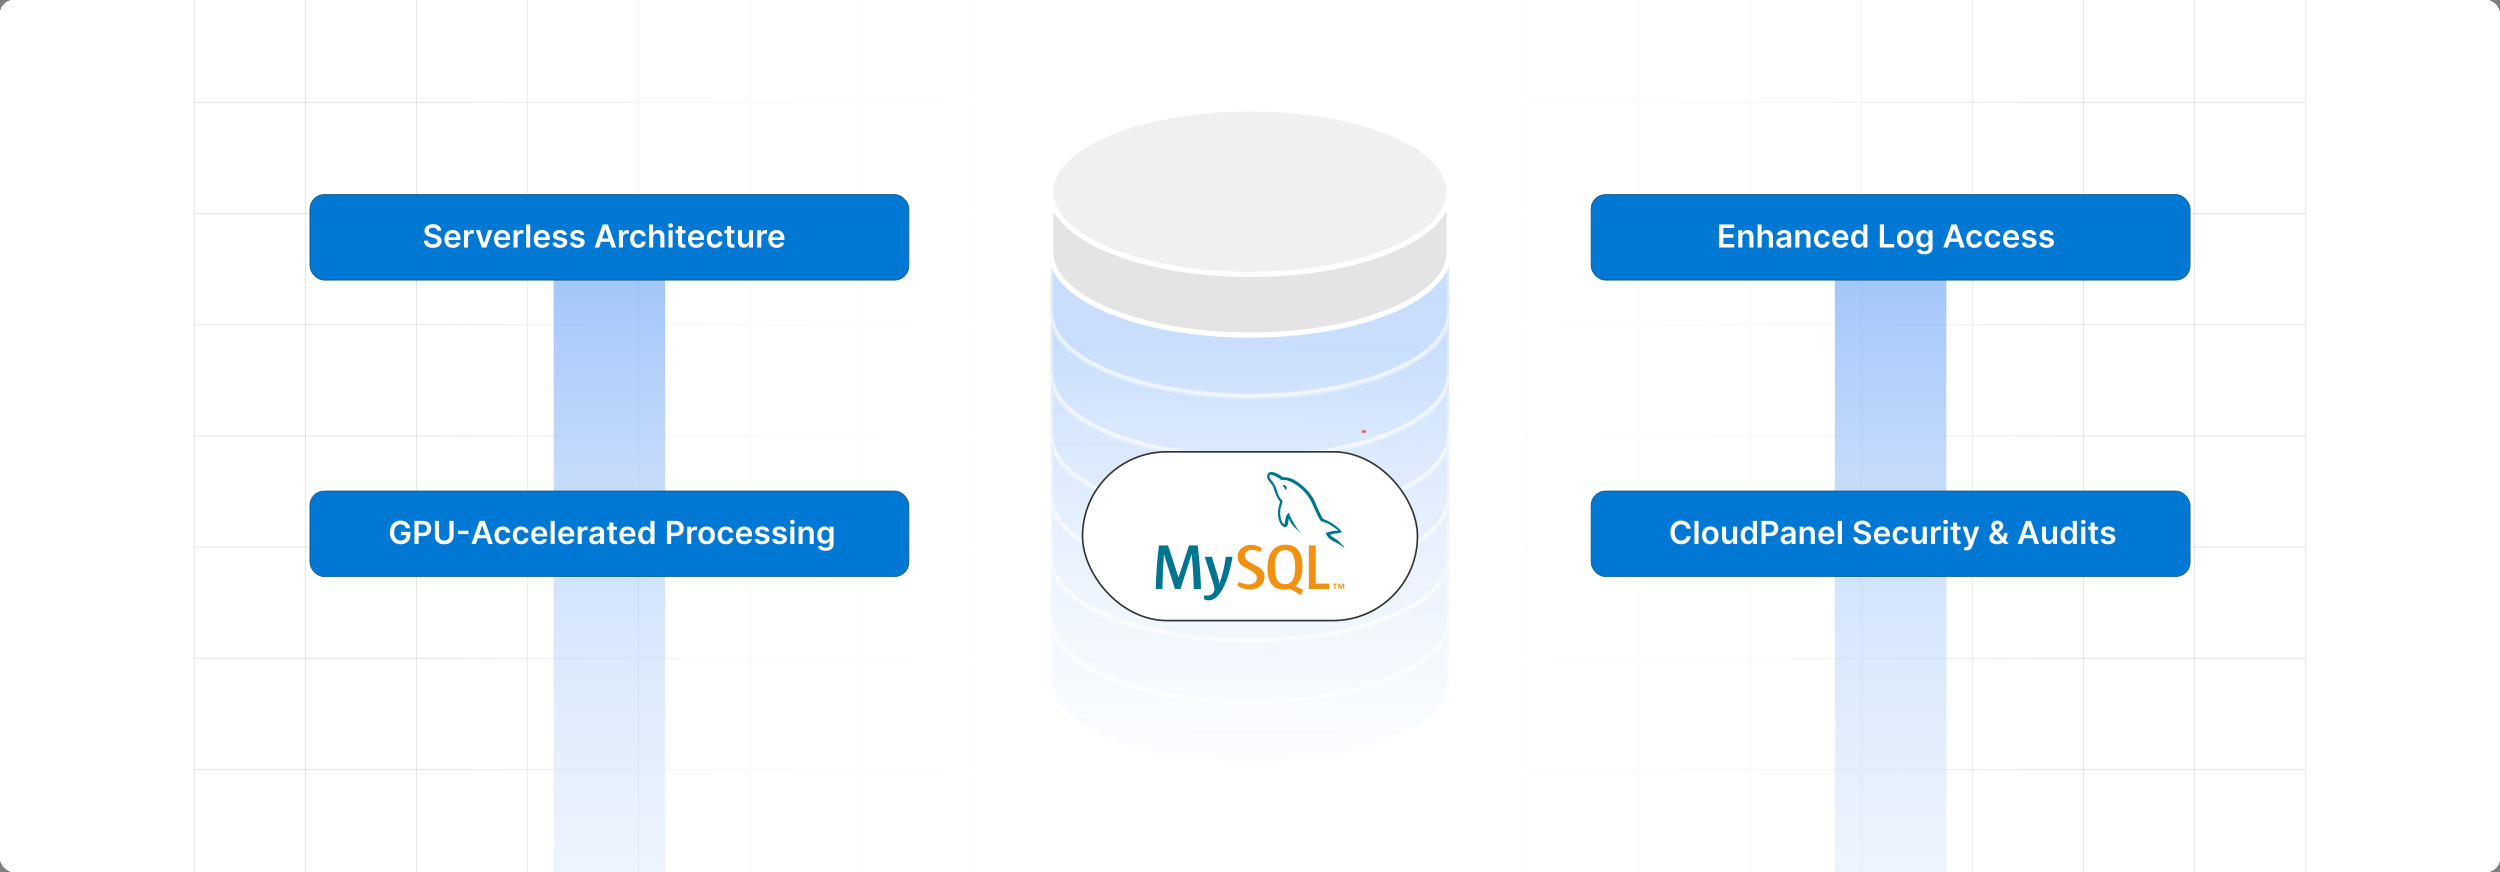 <?xml version="1.0" encoding="UTF-8"?><svg id="Layer_1" xmlns="http://www.w3.org/2000/svg" xmlns:xlink="http://www.w3.org/1999/xlink" viewBox="0 0 860 300"><rect x="0" y="0" width="860" height="300" fill="#808080" stroke="none"/><defs><clipPath id="clippath"><rect y="-.038" width="860" height="300.076" fill="none" stroke-width="0"/></clipPath><clipPath id="clippath-1"><rect y="-.038" width="860" height="300.076" fill="none" stroke-width="0"/></clipPath><linearGradient id="linear-gradient" x1="144.881" y1="149.981" x2="715.119" y2="149.981" gradientUnits="userSpaceOnUse"><stop offset="0" stop-color="#fff" stop-opacity="0"/><stop offset=".039" stop-color="#fff" stop-opacity=".179"/><stop offset=".087" stop-color="#fff" stop-opacity=".369"/><stop offset=".137" stop-color="#fff" stop-opacity=".539"/><stop offset=".189" stop-color="#fff" stop-opacity=".681"/><stop offset=".244" stop-color="#fff" stop-opacity=".797"/><stop offset=".301" stop-color="#fff" stop-opacity=".887"/><stop offset=".363" stop-color="#fff" stop-opacity=".951"/><stop offset=".432" stop-color="#fff" stop-opacity=".988"/><stop offset=".523" stop-color="#fff"/><stop offset=".583" stop-color="#fff" stop-opacity=".984"/><stop offset=".643" stop-color="#fff" stop-opacity=".937"/><stop offset=".703" stop-color="#fff" stop-opacity=".858"/><stop offset=".763" stop-color="#fff" stop-opacity=".747"/><stop offset=".823" stop-color="#fff" stop-opacity=".604"/><stop offset=".883" stop-color="#fff" stop-opacity=".428"/><stop offset=".943" stop-color="#fff" stop-opacity=".225"/><stop offset="1" stop-color="#fff" stop-opacity="0"/></linearGradient><linearGradient id="linear-gradient-2" x1="429.121" y1="314.404" x2="429.911" y2="119.371" gradientUnits="userSpaceOnUse"><stop offset="0" stop-color="#fff" stop-opacity="0"/><stop offset="1" stop-color="#619ff6"/></linearGradient><linearGradient id="linear-gradient-3" x1="429.207" y1="314.405" x2="429.996" y2="119.372" xlink:href="#linear-gradient-2"/><linearGradient id="linear-gradient-4" x1="429.292" y1="314.405" x2="430.081" y2="119.372" xlink:href="#linear-gradient-2"/><linearGradient id="linear-gradient-5" x1="429.377" y1="314.406" x2="430.166" y2="119.373" xlink:href="#linear-gradient-2"/><linearGradient id="linear-gradient-6" x1="429.462" y1="314.406" x2="430.252" y2="119.373" xlink:href="#linear-gradient-2"/><linearGradient id="linear-gradient-7" x1="429.547" y1="314.406" x2="430.337" y2="119.373" xlink:href="#linear-gradient-2"/><linearGradient id="linear-gradient-8" x1="429.632" y1="314.406" x2="430.422" y2="119.374" xlink:href="#linear-gradient-2"/><linearGradient id="linear-gradient-9" x1="209.634" y1="558.085" x2="209.634" y2="-1.009" gradientUnits="userSpaceOnUse"><stop offset=".006" stop-color="#fff" stop-opacity="0"/><stop offset=".094" stop-color="#f9fbfe" stop-opacity=".032"/><stop offset=".229" stop-color="#ebf3fd" stop-opacity=".12"/><stop offset=".395" stop-color="#d5e5fc" stop-opacity=".265"/><stop offset=".586" stop-color="#b5d2fa" stop-opacity=".466"/><stop offset=".793" stop-color="#8db9f8" stop-opacity=".719"/><stop offset="1" stop-color="#619ff6"/></linearGradient><linearGradient id="linear-gradient-10" x1="650.366" x2="650.366" xlink:href="#linear-gradient-9"/><linearGradient id="linear-gradient-11" x1="560.116" y1="165.088" x2="560.116" y2="163.644" gradientUnits="userSpaceOnUse"><stop offset=".001" stop-color="#ff1d25" stop-opacity="0"/><stop offset=".079" stop-color="#f6272d" stop-opacity=".259"/><stop offset=".156" stop-color="#f03034" stop-opacity=".483"/><stop offset=".233" stop-color="#ea383b" stop-opacity=".669"/><stop offset=".307" stop-color="#e53e3f" stop-opacity=".813"/><stop offset=".378" stop-color="#e24243" stop-opacity=".916"/><stop offset=".445" stop-color="#e04545" stop-opacity=".979"/><stop offset=".503" stop-color="#e04646"/><stop offset=".561" stop-color="#e04545" stop-opacity=".979"/><stop offset=".627" stop-color="#e24243" stop-opacity=".917"/><stop offset=".697" stop-color="#e53e3f" stop-opacity=".815"/><stop offset=".77" stop-color="#ea383b" stop-opacity=".672"/><stop offset=".845" stop-color="#ef3135" stop-opacity=".488"/><stop offset=".922" stop-color="#f6272d" stop-opacity=".263"/><stop offset="1" stop-color="#ff1d25" stop-opacity="0"/></linearGradient><linearGradient id="linear-gradient-12" x1="469.176" y1="149.136" x2="469.176" y2="147.796" xlink:href="#linear-gradient-11"/></defs><rect y="0" width="860" height="300" rx="5" ry="5" fill="#fff" stroke-width="0"/><rect y="0" width="860" height="300" rx="5" ry="5" fill="#fff" stroke-width="0"/><rect y="0" width="860" height="300" rx="5" ry="5" fill="#fff" stroke-width="0"/><rect y="0" width="860" height="300" rx="5" ry="5" fill="#fff" stroke-width="0"/><rect y="0" width="860" height="300" rx="5" ry="5" fill="#fff" stroke-width="0"/><rect y="0" width="860" height="300" rx="5" ry="5" fill="#fff" stroke-width="0"/><g clip-path="url(#clippath)"><rect y="0" width="860" height="300" rx="5" ry="5" fill="#fff" stroke-width="0"/><g clip-path="url(#clippath-1)"><rect y="-.038" width="860" height="300" rx="5" ry="5" fill="#fff" stroke-width="0"/><rect x="66.787" y="-2.966" width="726.419" height="305.872" fill="none" stroke="#dbdcdd" stroke-miterlimit="10" stroke-width=".25"/><polyline points="66.791 264.672 105.02 264.672 143.248 264.672 143.265 264.672 181.493 264.672 219.705 264.672 219.721 264.672 257.95 264.672 296.178 264.672 296.195 264.672 334.423 264.672 372.651 264.672 410.896 264.672 449.108 264.672 487.337 264.672 487.353 264.672 525.581 264.672 563.81 264.672 563.826 264.672 602.054 264.672 640.267 264.672 640.283 264.672 678.511 264.672 716.74 264.672 754.968 264.672 754.984 264.672 793.213 264.672" fill="none" stroke="#dbdcdd" stroke-miterlimit="10" stroke-width=".25"/><polyline points="66.791 226.428 105.02 226.428 143.248 226.428 143.265 226.428 181.493 226.428 219.705 226.428 219.721 226.428 257.95 226.428 296.178 226.428 296.195 226.428 334.423 226.428 372.651 226.428 410.896 226.428 449.108 226.428 487.337 226.428 487.353 226.428 525.581 226.428 563.81 226.428 563.826 226.428 602.054 226.428 640.267 226.428 640.283 226.428 678.511 226.428 716.74 226.428 754.968 226.428 754.984 226.428 793.213 226.428" fill="none" stroke="#dbdcdd" stroke-miterlimit="10" stroke-width=".25"/><polyline points="66.791 188.199 105.02 188.199 143.248 188.199 143.265 188.199 181.493 188.199 219.705 188.199 219.721 188.199 257.95 188.199 296.178 188.199 296.195 188.199 334.423 188.199 372.651 188.199 410.896 188.199 449.108 188.199 487.337 188.199 487.353 188.199 525.581 188.199 563.81 188.199 563.826 188.199 602.054 188.199 640.267 188.199 640.283 188.199 678.511 188.199 716.74 188.199 754.968 188.199 754.984 188.199 793.213 188.199" fill="none" stroke="#dbdcdd" stroke-miterlimit="10" stroke-width=".25"/><polyline points="66.791 149.954 105.02 149.954 143.248 149.954 143.265 149.954 181.493 149.954 219.705 149.954 219.721 149.954 257.95 149.954 296.178 149.954 296.195 149.954 334.423 149.954 372.651 149.954 410.896 149.954 449.108 149.954 487.337 149.954 487.353 149.954 525.581 149.954 563.81 149.954 563.826 149.954 602.054 149.954 640.267 149.954 640.283 149.954 678.511 149.954 716.74 149.954 754.968 149.954 754.984 149.954 793.213 149.954" fill="none" stroke="#dbdcdd" stroke-miterlimit="10" stroke-width=".25"/><polyline points="66.791 111.726 105.02 111.726 143.248 111.726 143.265 111.726 181.493 111.726 219.705 111.726 219.721 111.726 257.95 111.726 296.178 111.726 296.195 111.726 334.423 111.726 372.651 111.726 410.896 111.726 449.108 111.726 487.337 111.726 487.353 111.726 525.581 111.726 563.81 111.726 563.826 111.726 602.054 111.726 640.267 111.726 640.283 111.726 678.511 111.726 716.74 111.726 754.968 111.726 754.984 111.726 793.213 111.726" fill="none" stroke="#dbdcdd" stroke-miterlimit="10" stroke-width=".25"/><polyline points="66.791 73.498 105.02 73.498 143.248 73.498 143.265 73.498 181.493 73.498 219.705 73.498 219.721 73.498 257.95 73.498 296.178 73.498 296.195 73.498 334.423 73.498 372.651 73.498 410.896 73.498 449.108 73.498 487.337 73.498 487.353 73.498 525.581 73.498 563.81 73.498 563.826 73.498 602.054 73.498 640.267 73.498 640.283 73.498 678.511 73.498 716.74 73.498 754.968 73.498 754.984 73.498 793.213 73.498" fill="none" stroke="#dbdcdd" stroke-miterlimit="10" stroke-width=".25"/><polyline points="66.791 35.269 105.02 35.269 143.248 35.269 143.265 35.269 181.493 35.269 219.705 35.269 219.721 35.269 257.95 35.269 296.178 35.269 296.195 35.269 334.423 35.269 372.651 35.269 410.896 35.269 449.108 35.269 487.337 35.269 487.353 35.269 525.581 35.269 563.81 35.269 563.826 35.269 602.054 35.269 640.267 35.269 640.283 35.269 678.511 35.269 716.74 35.269 754.968 35.269 754.984 35.269 793.213 35.269" fill="none" stroke="#dbdcdd" stroke-miterlimit="10" stroke-width=".25"/><polyline points="754.966 -2.982 754.966 -2.966 754.966 35.273 754.966 73.498 754.966 111.722 754.966 111.738 754.966 149.947 754.966 188.202 754.966 226.427 754.966 264.666 754.966 302.906" fill="none" stroke="#dbdcdd" stroke-miterlimit="10" stroke-width=".25"/><polyline points="716.742 -2.982 716.742 -2.966 716.742 35.273 716.742 73.498 716.742 111.722 716.742 111.738 716.742 149.947 716.742 188.202 716.742 226.427 716.742 264.666 716.742 302.906" fill="none" stroke="#dbdcdd" stroke-miterlimit="10" stroke-width=".25"/><polyline points="678.517 -2.982 678.517 -2.966 678.517 35.273 678.517 73.498 678.517 111.722 678.517 111.738 678.517 149.947 678.517 188.202 678.517 226.427 678.517 264.666 678.517 302.906" fill="none" stroke="#dbdcdd" stroke-miterlimit="10" stroke-width=".25"/><polyline points="640.262 -2.982 640.262 -2.966 640.262 35.273 640.262 73.498 640.262 111.722 640.262 111.738 640.262 149.947 640.262 188.202 640.262 226.427 640.262 264.666 640.262 302.906" fill="none" stroke="#dbdcdd" stroke-miterlimit="10" stroke-width=".25"/><polyline points="602.053 -2.982 602.053 -2.966 602.053 35.273 602.053 73.498 602.053 111.722 602.053 111.738 602.053 149.947 602.053 188.202 602.053 226.427 602.053 264.666 602.053 302.906" fill="none" stroke="#dbdcdd" stroke-miterlimit="10" stroke-width=".25"/><polyline points="563.813 -2.982 563.813 -2.966 563.813 35.273 563.813 73.498 563.813 111.722 563.813 111.738 563.813 149.947 563.813 188.202 563.813 226.427 563.813 264.666 563.813 302.906" fill="none" stroke="#dbdcdd" stroke-miterlimit="10" stroke-width=".25"/><polyline points="525.588 -2.982 525.588 -2.966 525.588 35.273 525.588 73.498 525.588 111.722 525.588 111.738 525.588 149.947 525.588 188.202 525.588 226.427 525.588 264.666 525.588 302.906" fill="none" stroke="#dbdcdd" stroke-miterlimit="10" stroke-width=".25"/><polyline points="487.334 -2.982 487.334 -2.966 487.334 35.273 487.334 73.498 487.334 111.722 487.334 111.738 487.334 149.947 487.334 188.202 487.334 226.427 487.334 264.666 487.334 302.906" fill="none" stroke="#dbdcdd" stroke-miterlimit="10" stroke-width=".25"/><polyline points="449.109 -2.982 449.109 -2.966 449.109 35.273 449.109 73.498 449.109 111.722 449.109 111.738 449.109 149.947 449.109 188.202 449.109 226.427 449.109 264.666 449.109 302.906" fill="none" stroke="#dbdcdd" stroke-miterlimit="10" stroke-width=".25"/><polyline points="410.899 -2.982 410.899 -2.966 410.899 35.273 410.899 73.498 410.899 111.722 410.899 111.738 410.899 149.947 410.899 188.202 410.899 226.427 410.899 264.666 410.899 302.906" fill="none" stroke="#dbdcdd" stroke-miterlimit="10" stroke-width=".25"/><polyline points="372.645 -2.982 372.645 -2.966 372.645 35.273 372.645 73.498 372.645 111.722 372.645 111.738 372.645 149.947 372.645 188.202 372.645 226.427 372.645 264.666 372.645 302.906" fill="none" stroke="#dbdcdd" stroke-miterlimit="10" stroke-width=".25"/><polyline points="334.42 -2.982 334.42 -2.966 334.42 35.273 334.42 73.498 334.42 111.722 334.42 111.738 334.42 149.947 334.42 188.202 334.42 226.427 334.42 264.666 334.42 302.906" fill="none" stroke="#dbdcdd" stroke-miterlimit="10" stroke-width=".25"/><polyline points="296.18 -2.982 296.18 -2.966 296.18 35.273 296.18 73.498 296.18 111.722 296.18 111.738 296.18 149.947 296.18 188.202 296.18 226.427 296.18 264.666 296.18 302.906" fill="none" stroke="#dbdcdd" stroke-miterlimit="10" stroke-width=".25"/><polyline points="257.956 -2.982 257.956 -2.966 257.956 35.273 257.956 73.498 257.956 111.722 257.956 111.738 257.956 149.947 257.956 188.202 257.956 226.427 257.956 264.666 257.956 302.906" fill="none" stroke="#dbdcdd" stroke-miterlimit="10" stroke-width=".25"/><polyline points="219.701 -2.982 219.701 -2.966 219.701 35.273 219.701 73.498 219.701 111.722 219.701 111.738 219.701 149.947 219.701 188.202 219.701 226.427 219.701 264.666 219.701 302.906" fill="none" stroke="#dbdcdd" stroke-miterlimit="10" stroke-width=".25"/><polyline points="181.491 -2.982 181.491 -2.966 181.491 35.273 181.491 73.498 181.491 111.722 181.491 111.738 181.491 149.947 181.491 188.202 181.491 226.427 181.491 264.666 181.491 302.906" fill="none" stroke="#dbdcdd" stroke-miterlimit="10" stroke-width=".25"/><polyline points="143.252 -2.982 143.252 -2.966 143.252 35.273 143.252 73.498 143.252 111.722 143.252 111.738 143.252 149.947 143.252 188.202 143.252 226.427 143.252 264.666 143.252 302.906" fill="none" stroke="#dbdcdd" stroke-miterlimit="10" stroke-width=".25"/><polyline points="105.027 -2.982 105.027 -2.966 105.027 35.273 105.027 73.498 105.027 111.722 105.027 111.738 105.027 149.947 105.027 188.202 105.027 226.427 105.027 264.666 105.027 302.906" fill="none" stroke="#dbdcdd" stroke-miterlimit="10" stroke-width=".25"/></g><rect x="144.881" y="-.038" width="570.238" height="300.038" fill="url(#linear-gradient)" stroke-width="0"/><path d="M430,37.472c37.841,0,68.512,12.751,68.512,28.485,0,15.725-30.671,28.476-68.512,28.476s-68.512-12.751-68.512-28.476c0-15.734,30.671-28.485,68.512-28.485Z" fill="#f0f0f0" stroke="#fff" stroke-miterlimit="10" stroke-width="1.74"/><path d="M498.386,109.391c.017-.119.033-.238.046-.358.047-.433.08-.869.08-1.307v-20.803c0,.438-.032.874-.08,1.307-.013.12-.03.239-.046.358-.049.354-.113.707-.194,1.058-.019.085-.034.171-.055.256-.106.423-.236.844-.386,1.262-.034.094-.073.187-.109.281-.133.347-.282.693-.445,1.036-.043.091-.083.182-.129.273-.203.406-.427.809-.671,1.208-.051.084-.108.167-.161.25-.192.302-.4.602-.615.9-.127.176-.256.351-.391.525-.195.253-.401.503-.612.752-.142.168-.283.336-.433.503-.233.259-.479.514-.729.769-.149.152-.292.305-.447.455-.302.293-.622.582-.946.87-.121.107-.233.217-.357.323-.426.366-.874.727-1.336,1.085-.124.096-.253.19-.379.285-.372.28-.754.556-1.148.83-.134.093-.266.187-.402.28-.511.346-1.036.689-1.581,1.025-.081.05-.166.098-.247.147-.477.29-.968.577-1.47.859-.168.095-.338.189-.508.282-.498.273-1.006.542-1.527.807-.106.054-.208.109-.314.163-.621.311-1.259.617-1.911.917-.169.078-.342.154-.512.231-.519.234-1.046.464-1.583.69-.185.078-.37.157-.557.234-.692.285-1.394.565-2.115.838-.087.033-.178.064-.265.097-.644.241-1.3.477-1.966.708-.216.075-.434.149-.652.223-.625.212-1.259.419-1.902.621-.15.047-.298.096-.449.143-.781.242-1.575.476-2.381.704-.201.057-.406.112-.609.168-.642.177-1.291.35-1.948.519-.231.059-.46.119-.692.177-.841.21-1.691.415-2.555.611-.074.017-.151.032-.226.049-.797.179-1.605.35-2.421.515-.253.051-.507.102-.762.152-.73.144-1.467.282-2.211.415-.185.033-.367.068-.553.1-.91.159-1.83.309-2.759.452-.225.035-.453.067-.679.1-.742.11-1.489.215-2.242.315-.266.035-.531.071-.798.105-.96.122-1.926.238-2.904.343-.042.004-.084.008-.126.013-.936.099-1.882.189-2.832.272-.283.025-.568.048-.852.071-.801.066-1.607.126-2.417.179-.222.015-.442.032-.664.045-1.006.063-2.019.116-3.038.161-.237.01-.475.018-.713.027-.818.032-1.64.058-2.465.078-.294.007-.588.015-.883.02-1.045.02-2.094.033-3.151.033-37.841,0-68.512-12.751-68.512-28.476v20.803c0,15.725,30.671,28.476,68.512,28.476,1.057,0,2.106-.013,3.151-.033.295-.005.589-.013.883-.02.826-.02,1.648-.046,2.465-.078.237-.009.476-.017.713-.027,1.02-.044,2.033-.098,3.038-.161.223-.014.443-.031.664-.045.811-.054,1.616-.114,2.417-.179.284-.023.569-.047.852-.071.951-.083,1.897-.172,2.832-.272.042-.004.084-.008.126-.013.977-.105,1.944-.221,2.904-.343.267-.034.532-.07.798-.105.753-.1,1.5-.205,2.242-.315.226-.034.454-.066.679-.1.929-.143,1.849-.293,2.759-.452.186-.032.368-.067.553-.1.744-.133,1.481-.272,2.211-.415.255-.05.509-.1.762-.152.816-.166,1.624-.337,2.421-.515.075-.017.151-.032.226-.049.864-.195,1.714-.4,2.555-.611.232-.058.462-.118.692-.177.657-.169,1.306-.342,1.948-.519.203-.056.408-.111.609-.168.806-.228,1.6-.462,2.381-.704.151-.047.298-.096.449-.143.643-.203,1.277-.41,1.902-.621.218-.074.436-.148.652-.223.666-.231,1.322-.467,1.966-.708.088-.033.178-.064.265-.097.72-.273,1.423-.553,2.115-.838.188-.077.372-.156.557-.234.537-.226,1.065-.457,1.583-.69.171-.077.343-.153.512-.231.651-.3,1.29-.605,1.911-.917.107-.054.209-.109.314-.163.52-.265,1.029-.534,1.527-.807.171-.094.34-.188.508-.282.502-.283.993-.569,1.47-.859.081-.05.167-.098.247-.147.545-.336,1.07-.679,1.581-1.025.137-.092.268-.186.402-.28.394-.274.776-.55,1.148-.83.127-.095.255-.19.379-.285.444-.343.876-.689,1.287-1.04.017-.015.032-.03.05-.045.124-.106.236-.215.356-.322.325-.288.646-.578.948-.872.154-.15.297-.302.445-.454.25-.255.497-.511.73-.77.15-.167.291-.335.433-.503.211-.249.417-.5.612-.752.135-.174.264-.349.391-.525.086-.119.182-.236.264-.355.124-.18.235-.363.35-.545.053-.083.11-.166.161-.25.244-.4.468-.802.671-1.208.045-.09.085-.182.129-.273.163-.343.312-.688.445-1.036.036-.094.075-.187.109-.281.019-.052.042-.103.06-.155.127-.366.233-.736.326-1.106.021-.085.036-.171.055-.256.08-.351.144-.704.194-1.058Z" fill="url(#linear-gradient-2)" opacity=".34" stroke="#fff" stroke-miterlimit="10" stroke-width="1.74"/><path d="M498.386,130.445c.017-.119.033-.238.046-.358.047-.433.08-.869.08-1.307v-20.803c0,.438-.032.874-.08,1.307-.013.12-.03.239-.046.358-.049.354-.113.707-.194,1.058-.019.085-.034.171-.055.256-.106.423-.236.844-.386,1.262-.034.094-.073.187-.109.281-.133.347-.282.693-.445,1.036-.043.091-.083.182-.129.273-.203.406-.427.809-.671,1.208-.051.084-.108.167-.161.25-.192.302-.4.602-.615.9-.127.176-.256.351-.391.525-.195.253-.401.503-.612.752-.142.168-.283.336-.433.503-.233.259-.479.514-.729.769-.149.152-.292.305-.447.455-.302.293-.622.582-.946.87-.121.107-.233.217-.357.323-.426.366-.874.727-1.336,1.085-.124.096-.253.19-.379.285-.372.28-.754.556-1.148.83-.134.093-.266.187-.402.28-.511.346-1.036.689-1.581,1.025-.081.05-.166.098-.247.147-.477.29-.968.577-1.47.859-.168.095-.338.189-.508.282-.498.273-1.006.542-1.527.807-.106.054-.208.109-.314.163-.621.311-1.259.617-1.911.917-.169.078-.342.154-.512.231-.519.234-1.046.464-1.583.69-.185.078-.37.157-.557.234-.692.285-1.394.565-2.115.838-.087.033-.178.064-.265.097-.644.241-1.3.477-1.966.708-.216.075-.434.149-.652.223-.625.212-1.259.419-1.902.621-.15.047-.298.096-.449.143-.781.242-1.575.476-2.381.704-.201.057-.406.112-.609.168-.642.177-1.291.35-1.948.519-.231.059-.46.119-.692.177-.841.21-1.691.415-2.555.611-.074.017-.151.032-.226.049-.797.179-1.605.35-2.421.515-.253.051-.507.102-.762.152-.73.144-1.467.282-2.211.415-.185.033-.367.068-.553.1-.91.159-1.83.309-2.759.452-.225.035-.453.067-.679.1-.742.11-1.489.215-2.242.315-.266.035-.531.071-.798.105-.96.122-1.926.238-2.904.343-.042.004-.084.008-.126.013-.936.099-1.882.189-2.832.272-.283.025-.568.048-.852.071-.801.066-1.607.126-2.417.179-.222.015-.442.032-.664.045-1.006.063-2.019.116-3.038.161-.237.01-.475.018-.713.027-.818.032-1.64.058-2.465.078-.294.007-.588.015-.883.02-1.045.02-2.094.033-3.151.033-37.841,0-68.512-12.751-68.512-28.476v20.803c0,15.725,30.671,28.476,68.512,28.476,1.057,0,2.106-.013,3.151-.033.295-.005.589-.013.883-.02.826-.02,1.648-.046,2.465-.078.237-.009.476-.017.713-.027,1.02-.044,2.033-.098,3.038-.161.223-.014.443-.031.664-.045.811-.054,1.616-.114,2.417-.179.284-.023.569-.047.852-.071.951-.083,1.897-.172,2.832-.272.042-.004.084-.008.126-.013.977-.105,1.944-.221,2.904-.343.267-.034.532-.07.798-.105.753-.1,1.5-.205,2.242-.315.226-.034.454-.066.679-.1.929-.143,1.849-.293,2.759-.452.186-.032.368-.067.553-.1.744-.133,1.481-.272,2.211-.415.255-.05.509-.1.762-.152.816-.166,1.624-.337,2.421-.515.075-.017.151-.032.226-.049.864-.195,1.714-.4,2.555-.611.232-.058.462-.118.692-.177.657-.169,1.306-.342,1.948-.519.203-.056.408-.111.609-.168.806-.228,1.6-.462,2.381-.704.151-.047.298-.096.449-.143.643-.203,1.277-.41,1.902-.621.218-.074.436-.148.652-.223.666-.231,1.322-.467,1.966-.708.088-.033.178-.064.265-.097.72-.273,1.423-.553,2.115-.838.188-.077.372-.156.557-.234.537-.226,1.065-.457,1.583-.69.171-.077.343-.153.512-.231.651-.3,1.29-.605,1.911-.917.107-.054.209-.109.314-.163.52-.265,1.029-.534,1.527-.807.171-.094.34-.188.508-.282.502-.283.993-.569,1.47-.859.081-.05.167-.098.247-.147.545-.336,1.07-.679,1.581-1.025.137-.092.268-.186.402-.28.394-.274.776-.55,1.148-.83.127-.095.255-.19.379-.285.444-.343.876-.689,1.287-1.04.017-.015.032-.03.05-.045.124-.106.236-.215.356-.322.325-.288.646-.578.948-.872.154-.15.297-.302.445-.454.25-.255.497-.511.73-.77.15-.167.291-.335.433-.503.211-.249.417-.5.612-.752.135-.174.264-.349.391-.525.086-.119.182-.236.264-.355.124-.18.235-.363.35-.545.053-.083.11-.166.161-.25.244-.4.468-.802.671-1.208.045-.09.085-.182.129-.273.163-.343.312-.688.445-1.036.036-.094.075-.187.109-.281.019-.052.042-.103.06-.155.127-.366.233-.736.326-1.106.021-.085.036-.171.055-.256.08-.351.144-.704.194-1.058Z" fill="url(#linear-gradient-3)" opacity=".34" stroke="#fff" stroke-miterlimit="10" stroke-width="1.74"/><path d="M498.386,151.5c.017-.119.033-.238.046-.358.047-.433.08-.869.08-1.307v-20.803c0,.438-.032.874-.08,1.307-.013.12-.03.239-.046.358-.049.354-.113.707-.194,1.058-.019.085-.034.171-.055.256-.106.423-.236.844-.386,1.262-.034.094-.073.187-.109.281-.133.347-.282.693-.445,1.036-.043.091-.083.182-.129.273-.203.406-.427.809-.671,1.208-.051.084-.108.167-.161.25-.192.302-.4.602-.615.9-.127.176-.256.351-.391.525-.195.253-.401.503-.612.752-.142.168-.283.336-.433.503-.233.259-.479.514-.729.769-.149.152-.292.305-.447.455-.302.293-.622.582-.946.87-.121.107-.233.217-.357.323-.426.366-.874.727-1.336,1.085-.124.096-.253.19-.379.285-.372.28-.754.556-1.148.83-.134.093-.266.187-.402.28-.511.346-1.036.689-1.581,1.025-.081.05-.166.098-.247.147-.477.29-.968.577-1.47.859-.168.095-.338.189-.508.282-.498.273-1.006.542-1.527.807-.106.054-.208.109-.314.163-.621.311-1.259.617-1.911.917-.169.078-.342.154-.512.231-.519.234-1.046.464-1.583.69-.185.078-.37.157-.557.234-.692.285-1.394.565-2.115.838-.087.033-.178.064-.265.097-.644.241-1.3.477-1.966.708-.216.075-.434.149-.652.223-.625.212-1.259.419-1.902.621-.15.047-.298.096-.449.143-.781.242-1.575.476-2.381.704-.201.057-.406.112-.609.168-.642.177-1.291.35-1.948.519-.231.059-.46.119-.692.177-.841.21-1.691.415-2.555.611-.074.017-.151.032-.226.049-.797.179-1.605.35-2.421.515-.253.051-.507.102-.762.152-.73.144-1.467.282-2.211.415-.185.033-.367.068-.553.1-.91.159-1.83.309-2.759.452-.225.035-.453.067-.679.1-.742.11-1.489.215-2.242.315-.266.035-.531.071-.798.105-.96.122-1.926.238-2.904.343-.042.004-.084.008-.126.013-.936.099-1.882.189-2.832.272-.283.025-.568.048-.852.071-.801.066-1.607.126-2.417.179-.222.015-.442.032-.664.045-1.006.063-2.019.116-3.038.161-.237.01-.475.018-.713.027-.818.032-1.64.058-2.465.078-.294.007-.588.015-.883.02-1.045.02-2.094.033-3.151.033-37.841,0-68.512-12.751-68.512-28.476v20.803c0,15.725,30.671,28.476,68.512,28.476,1.057,0,2.106-.013,3.151-.033.295-.005.589-.013.883-.02.826-.02,1.648-.046,2.465-.078.237-.009.476-.017.713-.027,1.02-.044,2.033-.098,3.038-.161.223-.014.443-.031.664-.045.811-.054,1.616-.114,2.417-.179.284-.023.569-.047.852-.071.951-.083,1.897-.172,2.832-.272.042-.004.084-.008.126-.013.977-.105,1.944-.221,2.904-.343.267-.034.532-.07.798-.105.753-.1,1.5-.205,2.242-.315.226-.034.454-.066.679-.1.929-.143,1.849-.293,2.759-.452.186-.032.368-.067.553-.1.744-.133,1.481-.272,2.211-.415.255-.05.509-.1.762-.152.816-.166,1.624-.337,2.421-.515.075-.017.151-.032.226-.049.864-.195,1.714-.4,2.555-.611.232-.058.462-.118.692-.177.657-.169,1.306-.342,1.948-.519.203-.056.408-.111.609-.168.806-.228,1.6-.462,2.381-.704.151-.047.298-.096.449-.143.643-.203,1.277-.41,1.902-.621.218-.074.436-.148.652-.223.666-.231,1.322-.467,1.966-.708.088-.033.178-.064.265-.097.72-.273,1.423-.553,2.115-.838.188-.077.372-.156.557-.234.537-.226,1.065-.457,1.583-.69.171-.077.343-.153.512-.231.651-.3,1.29-.605,1.911-.917.107-.054.209-.109.314-.163.52-.265,1.029-.534,1.527-.807.171-.094.34-.188.508-.282.502-.283.993-.569,1.47-.859.081-.05.167-.098.247-.147.545-.336,1.07-.679,1.581-1.025.137-.092.268-.186.402-.28.394-.274.776-.55,1.148-.83.127-.095.255-.19.379-.285.444-.343.876-.689,1.287-1.04.017-.015.032-.03.05-.045.124-.106.236-.215.356-.322.325-.288.646-.578.948-.872.154-.15.297-.302.445-.454.25-.255.497-.511.73-.77.15-.167.291-.335.433-.503.211-.249.417-.5.612-.752.135-.174.264-.349.391-.525.086-.119.182-.236.264-.355.124-.18.235-.363.35-.545.053-.083.11-.166.161-.25.244-.4.468-.802.671-1.208.045-.09.085-.182.129-.273.163-.343.312-.688.445-1.036.036-.094.075-.187.109-.281.019-.052.042-.103.06-.155.127-.366.233-.736.326-1.106.021-.085.036-.171.055-.256.08-.351.144-.704.194-1.058Z" fill="url(#linear-gradient-4)" opacity=".34" stroke="#fff" stroke-miterlimit="10" stroke-width="1.74"/><path d="M498.386,88.426c.017-.119.033-.238.046-.358.047-.433.08-.869.08-1.307v-20.803c0,.438-.032.874-.08,1.307-.013.12-.03.239-.046.358-.049.354-.113.707-.194,1.058-.019.085-.034.171-.055.256-.106.423-.236.844-.386,1.262-.034.094-.073.187-.109.281-.133.347-.282.693-.445,1.036-.043.091-.083.182-.129.273-.203.406-.427.809-.671,1.208-.051.084-.108.167-.161.25-.192.302-.4.602-.615.9-.127.176-.256.351-.391.525-.195.253-.401.503-.612.752-.142.168-.283.336-.433.503-.233.259-.479.514-.729.769-.149.152-.292.305-.447.455-.302.293-.622.582-.946.87-.121.107-.233.217-.357.323-.426.366-.874.727-1.336,1.085-.124.096-.253.19-.379.285-.372.28-.754.556-1.148.83-.134.093-.266.187-.402.28-.511.346-1.036.689-1.581,1.025-.081.05-.166.098-.247.147-.477.29-.968.577-1.47.859-.168.095-.338.189-.508.282-.498.273-1.006.542-1.527.807-.106.054-.208.109-.314.163-.621.311-1.259.617-1.911.917-.169.078-.342.154-.512.231-.519.234-1.046.464-1.583.69-.185.078-.37.157-.557.234-.692.285-1.394.565-2.115.838-.087.033-.178.064-.265.097-.644.241-1.3.477-1.966.708-.216.075-.434.149-.652.223-.625.212-1.259.419-1.902.621-.15.047-.298.096-.449.143-.781.242-1.575.476-2.381.704-.201.057-.406.112-.609.168-.642.177-1.291.35-1.948.519-.231.059-.46.119-.692.177-.841.21-1.691.415-2.555.611-.074.017-.151.032-.226.049-.797.179-1.605.35-2.421.515-.253.051-.507.102-.762.152-.73.144-1.467.282-2.211.415-.185.033-.367.068-.553.1-.91.159-1.83.309-2.759.452-.225.035-.453.067-.679.1-.742.11-1.489.215-2.242.315-.266.035-.531.071-.798.105-.96.122-1.926.238-2.904.343-.042.004-.084.008-.126.013-.936.099-1.882.189-2.832.272-.283.025-.568.048-.852.071-.801.066-1.607.126-2.417.179-.222.015-.442.032-.664.045-1.006.063-2.019.116-3.038.161-.237.01-.475.018-.713.027-.818.032-1.64.058-2.465.078-.294.007-.588.015-.883.02-1.045.02-2.094.033-3.151.033-37.841,0-68.512-12.751-68.512-28.476v20.803c0,15.725,30.671,28.476,68.512,28.476,1.057,0,2.106-.013,3.151-.033.295-.005.589-.013.883-.02.826-.02,1.648-.046,2.465-.078.237-.009.476-.017.713-.027,1.02-.044,2.033-.098,3.038-.161.223-.014.443-.031.664-.045.811-.054,1.616-.114,2.417-.179.284-.023.569-.047.852-.071.951-.083,1.897-.172,2.832-.272.042-.004.084-.008.126-.013.977-.105,1.944-.221,2.904-.343.267-.034.532-.07.798-.105.753-.1,1.5-.205,2.242-.315.226-.034.454-.066.679-.1.929-.143,1.849-.293,2.759-.452.186-.032.368-.067.553-.1.744-.133,1.481-.272,2.211-.415.255-.05.509-.1.762-.152.816-.166,1.624-.337,2.421-.515.075-.017.151-.032.226-.049.864-.195,1.714-.4,2.555-.611.232-.058.462-.118.692-.177.657-.169,1.306-.342,1.948-.519.203-.056.408-.111.609-.168.806-.228,1.6-.462,2.381-.704.151-.047.298-.096.449-.143.643-.203,1.277-.41,1.902-.621.218-.074.436-.148.652-.223.666-.231,1.322-.467,1.966-.708.088-.033.178-.064.265-.097.72-.273,1.423-.553,2.115-.838.188-.077.372-.156.557-.234.537-.226,1.065-.457,1.583-.69.171-.077.343-.153.512-.231.651-.3,1.29-.605,1.911-.917.107-.054.209-.109.314-.163.52-.265,1.029-.534,1.527-.807.171-.094.34-.188.508-.282.502-.283.993-.569,1.47-.859.081-.05.167-.098.247-.147.545-.336,1.07-.679,1.581-1.025.137-.092.268-.186.402-.28.394-.274.776-.55,1.148-.83.127-.095.255-.19.379-.285.444-.343.876-.689,1.287-1.04.017-.015.032-.03.05-.045.124-.106.236-.215.356-.322.325-.288.646-.578.948-.872.154-.15.297-.302.445-.454.25-.255.497-.511.73-.77.15-.167.291-.335.433-.503.211-.249.417-.5.612-.752.135-.174.264-.349.391-.525.086-.119.182-.236.264-.355.124-.18.235-.363.35-.545.053-.083.11-.166.161-.25.244-.4.468-.802.671-1.208.045-.09.085-.182.129-.273.163-.343.312-.688.445-1.036.036-.094.075-.187.109-.281.019-.052.042-.103.06-.155.127-.366.233-.736.326-1.106.021-.085.036-.171.055-.256.08-.351.144-.704.194-1.058Z" fill="#e4e4e4" stroke="#fff" stroke-miterlimit="10" stroke-width="1.74"/><path d="M498.386,172.554c.017-.119.033-.238.046-.358.047-.433.08-.869.08-1.307v-20.803c0,.438-.032.874-.08,1.307-.013.12-.03.239-.046.358-.049.354-.113.707-.194,1.058-.019.085-.034.171-.055.256-.106.423-.236.844-.386,1.262-.034.094-.073.187-.109.281-.133.347-.282.693-.445,1.036-.043.091-.083.182-.129.273-.203.406-.427.809-.671,1.208-.051.084-.108.167-.161.25-.192.302-.4.602-.615.9-.127.176-.256.351-.391.525-.195.253-.401.503-.612.752-.142.168-.283.336-.433.503-.233.259-.479.514-.729.769-.149.152-.292.305-.447.455-.302.293-.622.582-.946.87-.121.107-.233.217-.357.323-.426.366-.874.727-1.336,1.085-.124.096-.253.19-.379.285-.372.28-.754.556-1.148.83-.134.093-.266.187-.402.28-.511.346-1.036.689-1.581,1.025-.081.05-.166.098-.247.147-.477.29-.968.577-1.47.859-.168.095-.338.189-.508.282-.498.273-1.006.542-1.527.807-.106.054-.208.109-.314.163-.621.311-1.259.617-1.911.917-.169.078-.342.154-.512.231-.519.234-1.046.464-1.583.69-.185.078-.37.157-.557.234-.692.285-1.394.565-2.115.838-.087.033-.178.064-.265.097-.644.241-1.3.477-1.966.708-.216.075-.434.149-.652.223-.625.212-1.259.419-1.902.621-.15.047-.298.096-.449.143-.781.242-1.575.476-2.381.704-.201.057-.406.112-.609.168-.642.177-1.291.35-1.948.519-.231.059-.46.119-.692.177-.841.21-1.691.415-2.555.611-.074.017-.151.032-.226.049-.797.179-1.605.35-2.421.515-.253.051-.507.102-.762.152-.73.144-1.467.282-2.211.415-.185.033-.367.068-.553.1-.91.159-1.83.309-2.759.452-.225.035-.453.067-.679.1-.742.11-1.489.215-2.242.315-.266.035-.531.071-.798.105-.96.122-1.926.238-2.904.343-.042.004-.084.008-.126.013-.936.099-1.882.189-2.832.272-.283.025-.568.048-.852.071-.801.066-1.607.126-2.417.179-.222.015-.442.032-.664.045-1.006.063-2.019.116-3.038.161-.237.01-.475.018-.713.027-.818.032-1.64.058-2.465.078-.294.007-.588.015-.883.02-1.045.02-2.094.033-3.151.033-37.841,0-68.512-12.751-68.512-28.476v20.803c0,15.725,30.671,28.476,68.512,28.476,1.057,0,2.106-.013,3.151-.033.295-.005.589-.013.883-.02.826-.02,1.648-.046,2.465-.078.237-.009.476-.017.713-.027,1.02-.044,2.033-.098,3.038-.161.223-.014.443-.031.664-.045.811-.054,1.616-.114,2.417-.179.284-.023.569-.047.852-.071.951-.083,1.897-.172,2.832-.272.042-.004.084-.008.126-.013.977-.105,1.944-.221,2.904-.343.267-.034.532-.07.798-.105.753-.1,1.5-.205,2.242-.315.226-.034.454-.066.679-.1.929-.143,1.849-.293,2.759-.452.186-.032.368-.067.553-.1.744-.133,1.481-.272,2.211-.415.255-.05.509-.1.762-.152.816-.166,1.624-.337,2.421-.515.075-.017.151-.032.226-.049.864-.195,1.714-.4,2.555-.611.232-.058.462-.118.692-.177.657-.169,1.306-.342,1.948-.519.203-.056.408-.111.609-.168.806-.228,1.6-.462,2.381-.704.151-.047.298-.096.449-.143.643-.203,1.277-.41,1.902-.621.218-.074.436-.148.652-.223.666-.231,1.322-.467,1.966-.708.088-.033.178-.064.265-.097.72-.273,1.423-.553,2.115-.838.188-.077.372-.156.557-.234.537-.226,1.065-.457,1.583-.69.171-.077.343-.153.512-.231.651-.3,1.29-.605,1.911-.917.107-.054.209-.109.314-.163.52-.265,1.029-.534,1.527-.807.171-.094.34-.188.508-.282.502-.283.993-.569,1.47-.859.081-.05.167-.098.247-.147.545-.336,1.07-.679,1.581-1.025.137-.092.268-.186.402-.28.394-.274.776-.55,1.148-.83.127-.095.255-.19.379-.285.444-.343.876-.689,1.287-1.04.017-.015.032-.03.05-.045.124-.106.236-.215.356-.322.325-.288.646-.578.948-.872.154-.15.297-.302.445-.454.25-.255.497-.511.73-.77.15-.167.291-.335.433-.503.211-.249.417-.5.612-.752.135-.174.264-.349.391-.525.086-.119.182-.236.264-.355.124-.18.235-.363.35-.545.053-.083.11-.166.161-.25.244-.4.468-.802.671-1.208.045-.09.085-.182.129-.273.163-.343.312-.688.445-1.036.036-.094.075-.187.109-.281.019-.052.042-.103.06-.155.127-.366.233-.736.326-1.106.021-.085.036-.171.055-.256.08-.351.144-.704.194-1.058Z" fill="url(#linear-gradient-5)" opacity=".34" stroke="#fff" stroke-miterlimit="10" stroke-width="1.74"/><path d="M498.386,193.608c.017-.119.033-.238.046-.358.047-.433.08-.869.08-1.307v-20.803c0,.438-.032.874-.08,1.307-.013.12-.03.239-.046.358-.049.354-.113.707-.194,1.058-.019.085-.034.171-.055.256-.106.423-.236.844-.386,1.262-.034.094-.073.187-.109.281-.133.347-.282.693-.445,1.036-.043.091-.083.182-.129.273-.203.406-.427.809-.671,1.208-.051.084-.108.167-.161.25-.192.302-.4.602-.615.9-.127.176-.256.351-.391.525-.195.253-.401.503-.612.752-.142.168-.283.336-.433.503-.233.259-.479.514-.729.769-.149.152-.292.305-.447.455-.302.293-.622.582-.946.87-.121.107-.233.217-.357.323-.426.366-.874.727-1.336,1.085-.124.096-.253.19-.379.285-.372.28-.754.556-1.148.83-.134.093-.266.187-.402.28-.511.346-1.036.689-1.581,1.025-.081.05-.166.098-.247.147-.477.29-.968.577-1.47.859-.168.095-.338.189-.508.282-.498.273-1.006.542-1.527.807-.106.054-.208.109-.314.163-.621.311-1.259.617-1.911.917-.169.078-.342.154-.512.231-.519.234-1.046.464-1.583.69-.185.078-.37.157-.557.234-.692.285-1.394.565-2.115.838-.087.033-.178.064-.265.097-.644.241-1.3.477-1.966.708-.216.075-.434.149-.652.223-.625.212-1.259.419-1.902.621-.15.047-.298.096-.449.143-.781.242-1.575.476-2.381.704-.201.057-.406.112-.609.168-.642.177-1.291.35-1.948.519-.231.059-.46.119-.692.177-.841.21-1.691.415-2.555.611-.074.017-.151.032-.226.049-.797.179-1.605.35-2.421.515-.253.051-.507.102-.762.152-.73.144-1.467.282-2.211.415-.185.033-.367.068-.553.1-.91.159-1.83.309-2.759.452-.225.035-.453.067-.679.1-.742.11-1.489.215-2.242.315-.266.035-.531.071-.798.105-.96.122-1.926.238-2.904.343-.042.004-.084.008-.126.013-.936.099-1.882.189-2.832.272-.283.025-.568.048-.852.071-.801.066-1.607.126-2.417.179-.222.015-.442.032-.664.045-1.006.063-2.019.116-3.038.161-.237.01-.475.018-.713.027-.818.032-1.64.058-2.465.078-.294.007-.588.015-.883.02-1.045.02-2.094.033-3.151.033-37.841,0-68.512-12.751-68.512-28.476v20.803c0,15.725,30.671,28.476,68.512,28.476,1.057,0,2.106-.013,3.151-.033.295-.005.589-.013.883-.02.826-.02,1.648-.046,2.465-.078.237-.009.476-.017.713-.027,1.02-.044,2.033-.098,3.038-.161.223-.014.443-.031.664-.045.811-.054,1.616-.114,2.417-.179.284-.023.569-.047.852-.071.951-.083,1.897-.172,2.832-.272.042-.004.084-.008.126-.013.977-.105,1.944-.221,2.904-.343.267-.034.532-.07.798-.105.753-.1,1.5-.205,2.242-.315.226-.034.454-.066.679-.1.929-.143,1.849-.293,2.759-.452.186-.032.368-.067.553-.1.744-.133,1.481-.272,2.211-.415.255-.05.509-.1.762-.152.816-.166,1.624-.337,2.421-.515.075-.017.151-.032.226-.049.864-.195,1.714-.4,2.555-.611.232-.058.462-.118.692-.177.657-.169,1.306-.342,1.948-.519.203-.056.408-.111.609-.168.806-.228,1.6-.462,2.381-.704.151-.047.298-.096.449-.143.643-.203,1.277-.41,1.902-.621.218-.074.436-.148.652-.223.666-.231,1.322-.467,1.966-.708.088-.033.178-.064.265-.097.72-.273,1.423-.553,2.115-.838.188-.077.372-.156.557-.234.537-.226,1.065-.457,1.583-.69.171-.077.343-.153.512-.231.651-.3,1.29-.605,1.911-.917.107-.054.209-.109.314-.163.52-.265,1.029-.534,1.527-.807.171-.094.34-.188.508-.282.502-.283.993-.569,1.47-.859.081-.05.167-.098.247-.147.545-.336,1.07-.679,1.581-1.025.137-.092.268-.186.402-.28.394-.274.776-.55,1.148-.83.127-.095.255-.19.379-.285.444-.343.876-.689,1.287-1.04.017-.015.032-.03.05-.045.124-.106.236-.215.356-.322.325-.288.646-.578.948-.872.154-.15.297-.302.445-.454.25-.255.497-.511.73-.77.15-.167.291-.335.433-.503.211-.249.417-.5.612-.752.135-.174.264-.349.391-.525.086-.119.182-.236.264-.355.124-.18.235-.363.35-.545.053-.083.11-.166.161-.25.244-.4.468-.802.671-1.208.045-.09.085-.182.129-.273.163-.343.312-.688.445-1.036.036-.094.075-.187.109-.281.019-.052.042-.103.06-.155.127-.366.233-.736.326-1.106.021-.085.036-.171.055-.256.08-.351.144-.704.194-1.058Z" fill="url(#linear-gradient-6)" opacity=".34" stroke="#fff" stroke-miterlimit="10" stroke-width="1.74"/><path d="M498.386,214.662c.017-.119.033-.238.046-.358.047-.433.08-.869.08-1.307v-20.803c0,.438-.032.874-.08,1.307-.013.12-.03.239-.046.358-.049.354-.113.707-.194,1.058-.019.085-.034.171-.055.256-.106.423-.236.844-.386,1.262-.034.094-.073.187-.109.281-.133.347-.282.693-.445,1.036-.043.091-.083.182-.129.273-.203.406-.427.809-.671,1.208-.051.084-.108.167-.161.25-.192.302-.4.602-.615.9-.127.176-.256.351-.391.525-.195.253-.401.503-.612.752-.142.168-.283.336-.433.503-.233.259-.479.514-.729.769-.149.152-.292.305-.447.455-.302.293-.622.582-.946.87-.121.107-.233.217-.357.323-.426.366-.874.727-1.336,1.085-.124.096-.253.19-.379.285-.372.28-.754.556-1.148.83-.134.093-.266.187-.402.28-.511.346-1.036.689-1.581,1.025-.081.05-.166.098-.247.147-.477.29-.968.577-1.47.859-.168.095-.338.189-.508.282-.498.273-1.006.542-1.527.807-.106.054-.208.109-.314.163-.621.311-1.259.617-1.911.917-.169.078-.342.154-.512.231-.519.234-1.046.464-1.583.69-.185.078-.37.157-.557.234-.692.285-1.394.565-2.115.838-.087.033-.178.064-.265.097-.644.241-1.3.477-1.966.708-.216.075-.434.149-.652.223-.625.212-1.259.419-1.902.621-.15.047-.298.096-.449.143-.781.242-1.575.476-2.381.704-.201.057-.406.112-.609.168-.642.177-1.291.35-1.948.519-.231.059-.46.119-.692.177-.841.21-1.691.415-2.555.611-.074.017-.151.032-.226.049-.797.179-1.605.35-2.421.515-.253.051-.507.102-.762.152-.73.144-1.467.282-2.211.415-.185.033-.367.068-.553.1-.91.159-1.83.309-2.759.452-.225.035-.453.067-.679.1-.742.11-1.489.215-2.242.315-.266.035-.531.071-.798.105-.96.122-1.926.238-2.904.343-.042.004-.084.008-.126.013-.936.099-1.882.189-2.832.272-.283.025-.568.048-.852.071-.801.066-1.607.126-2.417.179-.222.015-.442.032-.664.045-1.006.063-2.019.116-3.038.161-.237.01-.475.018-.713.027-.818.032-1.64.058-2.465.078-.294.007-.588.015-.883.02-1.045.02-2.094.033-3.151.033-37.841,0-68.512-12.751-68.512-28.476v20.803c0,15.725,30.671,28.476,68.512,28.476,1.057,0,2.106-.013,3.151-.033.295-.005.589-.013.883-.02.826-.02,1.648-.046,2.465-.078.237-.009.476-.017.713-.027,1.02-.044,2.033-.098,3.038-.161.223-.014.443-.031.664-.045.811-.054,1.616-.114,2.417-.179.284-.023.569-.047.852-.071.951-.083,1.897-.172,2.832-.272.042-.004.084-.008.126-.013.977-.105,1.944-.221,2.904-.343.267-.034.532-.07.798-.105.753-.1,1.5-.205,2.242-.315.226-.034.454-.066.679-.1.929-.143,1.849-.293,2.759-.452.186-.032.368-.067.553-.1.744-.133,1.481-.272,2.211-.415.255-.05.509-.1.762-.152.816-.166,1.624-.337,2.421-.515.075-.017.151-.032.226-.049.864-.195,1.714-.4,2.555-.611.232-.058.462-.118.692-.177.657-.169,1.306-.342,1.948-.519.203-.056.408-.111.609-.168.806-.228,1.6-.462,2.381-.704.151-.047.298-.096.449-.143.643-.203,1.277-.41,1.902-.621.218-.074.436-.148.652-.223.666-.231,1.322-.467,1.966-.708.088-.033.178-.064.265-.097.72-.273,1.423-.553,2.115-.838.188-.077.372-.156.557-.234.537-.226,1.065-.457,1.583-.69.171-.077.343-.153.512-.231.651-.3,1.29-.605,1.911-.917.107-.054.209-.109.314-.163.52-.265,1.029-.534,1.527-.807.171-.094.34-.188.508-.282.502-.283.993-.569,1.47-.859.081-.05.167-.098.247-.147.545-.336,1.07-.679,1.581-1.025.137-.092.268-.186.402-.28.394-.274.776-.55,1.148-.83.127-.095.255-.19.379-.285.444-.343.876-.689,1.287-1.04.017-.015.032-.03.05-.045.124-.106.236-.215.356-.322.325-.288.646-.578.948-.872.154-.15.297-.302.445-.454.25-.255.497-.511.73-.77.15-.167.291-.335.433-.503.211-.249.417-.5.612-.752.135-.174.264-.349.391-.525.086-.119.182-.236.264-.355.124-.18.235-.363.35-.545.053-.083.11-.166.161-.25.244-.4.468-.802.671-1.208.045-.09.085-.182.129-.273.163-.343.312-.688.445-1.036.036-.094.075-.187.109-.281.019-.052.042-.103.06-.155.127-.366.233-.736.326-1.106.021-.085.036-.171.055-.256.08-.351.144-.704.194-1.058Z" fill="url(#linear-gradient-7)" opacity=".34" stroke="#fff" stroke-miterlimit="10" stroke-width="1.74"/><path d="M498.386,235.717c.017-.119.033-.238.046-.358.047-.433.08-.869.08-1.307v-20.803c0,.438-.032.874-.08,1.307-.013.12-.03.239-.046.358-.049.354-.113.707-.194,1.058-.019.085-.034.171-.055.256-.106.423-.236.844-.386,1.262-.034.094-.073.187-.109.281-.133.347-.282.693-.445,1.036-.043.091-.083.182-.129.273-.203.406-.427.809-.671,1.208-.051.084-.108.167-.161.25-.192.302-.4.602-.615.9-.127.176-.256.351-.391.525-.195.253-.401.503-.612.752-.142.168-.283.336-.433.503-.233.259-.479.514-.729.769-.149.152-.292.305-.447.455-.302.293-.622.582-.946.87-.121.107-.233.217-.357.323-.426.366-.874.727-1.336,1.085-.124.096-.253.19-.379.285-.372.28-.754.556-1.148.83-.134.093-.266.187-.402.28-.511.346-1.036.689-1.581,1.025-.081.05-.166.098-.247.147-.477.29-.968.577-1.47.859-.168.095-.338.189-.508.282-.498.273-1.006.542-1.527.807-.106.054-.208.109-.314.163-.621.311-1.259.617-1.911.917-.169.078-.342.154-.512.231-.519.234-1.046.464-1.583.69-.185.078-.37.157-.557.234-.692.285-1.394.565-2.115.838-.087.033-.178.064-.265.097-.644.241-1.3.477-1.966.708-.216.075-.434.149-.652.223-.625.212-1.259.419-1.902.621-.15.047-.298.096-.449.143-.781.242-1.575.476-2.381.704-.201.057-.406.112-.609.168-.642.177-1.291.35-1.948.519-.231.059-.46.119-.692.177-.841.21-1.691.415-2.555.611-.074.017-.151.032-.226.049-.797.179-1.605.35-2.421.515-.253.051-.507.102-.762.152-.73.144-1.467.282-2.211.415-.185.033-.367.068-.553.1-.91.159-1.83.309-2.759.452-.225.035-.453.067-.679.1-.742.11-1.489.215-2.242.315-.266.035-.531.071-.798.105-.96.122-1.926.238-2.904.343-.042.004-.084.008-.126.013-.936.099-1.882.189-2.832.272-.283.025-.568.048-.852.071-.801.066-1.607.126-2.417.179-.222.015-.442.032-.664.045-1.006.063-2.019.116-3.038.161-.237.01-.475.018-.713.027-.818.032-1.64.058-2.465.078-.294.007-.588.015-.883.02-1.045.02-2.094.033-3.151.033-37.841,0-68.512-12.751-68.512-28.476v20.803c0,15.725,30.671,28.476,68.512,28.476,1.057,0,2.106-.013,3.151-.033.295-.005.589-.013.883-.02.826-.02,1.648-.046,2.465-.078.237-.009.476-.017.713-.027,1.02-.044,2.033-.098,3.038-.161.223-.014.443-.031.664-.045.811-.054,1.616-.114,2.417-.179.284-.023.569-.047.852-.071.951-.083,1.897-.172,2.832-.272.042-.004.084-.008.126-.013.977-.105,1.944-.221,2.904-.343.267-.034.532-.07.798-.105.753-.1,1.5-.205,2.242-.315.226-.034.454-.066.679-.1.929-.143,1.849-.293,2.759-.452.186-.032.368-.067.553-.1.744-.133,1.481-.272,2.211-.415.255-.05.509-.1.762-.152.816-.166,1.624-.337,2.421-.515.075-.017.151-.032.226-.049.864-.195,1.714-.4,2.555-.611.232-.058.462-.118.692-.177.657-.169,1.306-.342,1.948-.519.203-.056.408-.111.609-.168.806-.228,1.6-.462,2.381-.704.151-.047.298-.096.449-.143.643-.203,1.277-.41,1.902-.621.218-.074.436-.148.652-.223.666-.231,1.322-.467,1.966-.708.088-.033.178-.064.265-.097.72-.273,1.423-.553,2.115-.838.188-.077.372-.156.557-.234.537-.226,1.065-.457,1.583-.69.171-.077.343-.153.512-.231.651-.3,1.29-.605,1.911-.917.107-.054.209-.109.314-.163.52-.265,1.029-.534,1.527-.807.171-.094.34-.188.508-.282.502-.283.993-.569,1.47-.859.081-.05.167-.098.247-.147.545-.336,1.07-.679,1.581-1.025.137-.092.268-.186.402-.28.394-.274.776-.55,1.148-.83.127-.095.255-.19.379-.285.444-.343.876-.689,1.287-1.04.017-.015.032-.03.05-.045.124-.106.236-.215.356-.322.325-.288.646-.578.948-.872.154-.15.297-.302.445-.454.25-.255.497-.511.73-.77.15-.167.291-.335.433-.503.211-.249.417-.5.612-.752.135-.174.264-.349.391-.525.086-.119.182-.236.264-.355.124-.18.235-.363.35-.545.053-.083.11-.166.161-.25.244-.4.468-.802.671-1.208.045-.09.085-.182.129-.273.163-.343.312-.688.445-1.036.036-.094.075-.187.109-.281.019-.052.042-.103.06-.155.127-.366.233-.736.326-1.106.021-.085.036-.171.055-.256.08-.351.144-.704.194-1.058Z" fill="url(#linear-gradient-8)" opacity=".34" stroke="#fff" stroke-miterlimit="10" stroke-width="1.74"/><rect x="372.39" y="155.424" width="115.221" height="58.05" rx="29.025" ry="29.025" fill="#fff" stroke="#333" stroke-miterlimit="10" stroke-width=".574"/><path d="M413.16,202.606h-2.502c-.085-4.223-.327-8.207-.729-11.952h0l-3.833,11.952h-1.906l-3.79-11.952h0c-.278,3.586-.454,7.57-.528,11.952h-2.307c.148-5.332.517-10.331,1.109-14.998h3.115l3.611,11.017h0l3.632-11.017h2.967c.648,5.462,1.031,10.461,1.151,14.998h.011Z" fill="#00758f" stroke-width="0"/><path d="M424.019,191.541c-1.017,5.536-2.361,9.566-4.033,12.089-1.299,1.939-2.724,2.907-4.276,2.903-.527-.025-1.045-.151-1.526-.369v-1.336c.35.046.703.067,1.056.063.638.03,1.263-.186,1.747-.602.493-.404.784-1.004.797-1.642-.103-.873-.31-1.731-.618-2.555l-2.745-8.552h2.455l1.974,6.398c.443,1.454.628,2.467.554,3.041,1.117-3.048,1.875-6.216,2.259-9.439h2.354Z" fill="#00758f" stroke-width="0"/><path d="M434.983,198.446c.032,1.202-.48,2.354-1.394,3.136-1.054.854-2.388,1.289-3.743,1.219-1.525-.015-3.009-.493-4.255-1.373l.644-1.288c.987.54,2.086.844,3.21.887.751.042,1.494-.168,2.112-.597.52-.396.822-1.015.813-1.668,0-.887-.618-1.647-1.758-2.286-1.056-.581-3.167-1.784-3.167-1.784-1.097-.672-1.75-1.881-1.71-3.167-.038-1.124.431-2.206,1.278-2.946.916-.774,2.09-1.175,3.289-1.124,1.344-.011,2.661.376,3.785,1.114l-.544,1.246c-.906-.402-1.885-.614-2.877-.623-.636-.05-1.268.138-1.774.528-.422.354-.667.875-.67,1.425,0,.887.633,1.658,1.8,2.307,1.056.575,3.21,1.805,3.21,1.805,1.172.829,1.753,1.716,1.753,3.167v.021Z" fill="#f29111" stroke-width="0"/><path d="M439.455,199.602c-.602-.977-.908-2.545-.908-4.704,0-3.78,1.145-5.668,3.437-5.664,1.062-.073,2.077.447,2.639,1.351.609.975.911,2.53.908,4.667,0,3.808-1.144,5.71-3.431,5.707-1.062.07-2.076-.449-2.639-1.351l-.005-.005ZM448.36,202.964l-2.756-1.357c.249-.202.479-.426.686-.67,1.168-1.376,1.753-3.412,1.753-6.108,0-4.962-1.936-7.443-5.807-7.443-1.702-.091-3.351.61-4.466,1.9-1.165,1.38-1.747,3.409-1.747,6.087s.517,4.614,1.552,5.807c.94,1.109,2.365,1.668,4.271,1.668.662.006,1.322-.083,1.958-.264l3.579,2.085.977-1.684v-.021Z" fill="#f29111" fill-rule="evenodd" stroke-width="0"/><polygon points="457.334 202.606 450.224 202.606 450.224 187.608 452.615 187.608 452.615 200.758 457.334 200.758 457.334 202.606 457.334 202.606" fill="#f29111" stroke-width="0"/><path d="M459.04,202.6h.396v-1.526h.528v-.311h-1.457v.311h.528v1.526h.005ZM462.059,202.6h.375v-1.837h-.565l-.459,1.256-.496-1.256h-.528v1.837h.354v-1.394h0l.528,1.394h.269l.528-1.394v1.394h-.005Z" fill="#f29111" stroke-width="0"/><path d="M460.338,182.588c-1.193-.076-2.388.104-3.505.528-.269.111-.702.111-.739.454.142.142.158.38.29.581.245.42.561.793.934,1.103.38.29.76.581,1.161.834.702.433,1.499.686,2.18,1.124.401.253.797.575,1.198.85.195.142.322.38.575.47v-.053c-.127-.164-.164-.401-.29-.581l-.528-.528c-.53-.702-1.164-1.32-1.879-1.832-.581-.401-1.848-.945-2.08-1.584l-.037-.037c.423-.061.84-.16,1.246-.296.618-.158,1.177-.121,1.805-.285.29-.074.581-.164.871-.253v-.164c-.327-.327-.56-.76-.903-1.056-.937-.816-1.934-1.561-2.983-2.228-.56-.359-1.283-.597-1.879-.903-.216-.111-.575-.164-.702-.348-.298-.436-.547-.904-.744-1.394-.528-.992-1.056-2.112-1.478-3.167-.263-.719-.568-1.423-.913-2.106-1.68-2.854-4.105-5.197-7.016-6.778-.731-.356-1.51-.605-2.312-.739-.449,0-.903-.058-1.351-.074-.293-.19-.572-.402-.834-.633-1.056-.655-3.695-2.064-4.445-.201-.486,1.183.723,2.339,1.14,2.935.348.422.656.876.918,1.357.127.311.164.639.29.961.265.827.579,1.638.94,2.428.196.391.42.767.67,1.124.142.201.396.29.449.618-.198.431-.337.888-.412,1.357-.655,2.048-.401,4.582.528,6.087.285.454.977,1.452,1.895,1.056.813-.322.633-1.357.871-2.259.053-.222,0-.364.121-.528v.032c.253.528.528.998.744,1.504.641.943,1.433,1.774,2.344,2.46.433.327.776.887,1.32,1.087v-.032h-.037c-.122-.139-.263-.262-.417-.364-.343-.336-.657-.699-.94-1.087-.766-1.041-1.442-2.144-2.022-3.299-.29-.565-.528-1.183-.776-1.742-.111-.216-.111-.528-.29-.649-.341.368-.637.776-.882,1.214-.302.882-.48,1.803-.528,2.735-.074,0-.037,0-.074.037-.575-.148-.776-.744-.992-1.251-.563-1.554-.62-3.247-.164-4.835.127-.38.67-1.584.449-1.937-.106-.348-.47-.528-.665-.818-.254-.363-.471-.75-.649-1.156-.433-1.019-.655-2.138-1.119-3.167-.264-.489-.568-.955-.908-1.394-.376-.436-.708-.908-.992-1.409-.09-.201-.216-.528-.074-.744.023-.127.126-.223.253-.238.238-.201.903.053,1.14.164.643.243,1.255.558,1.827.94.253.179.528.528.845.612h.38c.581.127,1.23.037,1.774.201.917.305,1.792.726,2.603,1.251,2.393,1.53,4.337,3.669,5.633,6.197.222.412.311.797.528,1.23.38.887.85,1.795,1.23,2.639.334.856.764,1.67,1.283,2.428.275.38,1.357.581,1.842.781.426.153.844.33,1.251.528.612.38,1.225.813,1.805,1.23.285.222,1.193.67,1.246,1.056l-.021-.042Z" fill="#00758f" fill-rule="evenodd" stroke-width="0"/><path d="M441.909,166.84c-.251-.003-.502.029-.744.095v.037h.037c.176.26.37.507.581.739.142.29.269.581.412.871l.037-.037c.273-.216.416-.557.38-.903-.106-.127-.127-.253-.216-.38s-.343-.269-.486-.417v-.005Z" fill="#00758f" fill-rule="evenodd" stroke-width="0"/><rect x="190.453" y="82.22" width="38.361" height="417.262" fill="url(#linear-gradient-9)" stroke-width="0"/><rect x="631.186" y="82.22" width="38.361" height="417.262" fill="url(#linear-gradient-10)" stroke-width="0"/><rect x="106.617" y="66.934" width="206.034" height="29.419" rx="4.957" ry="4.957" fill="#0178d4" stroke="#004a7c" stroke-miterlimit="10" stroke-width=".241"/><path d="M150.424,79.388c-.036-.339-.189-.603-.456-.791s-.614-.283-1.041-.283c-.3,0-.557.045-.77.136-.215.091-.379.213-.493.368-.113.155-.172.332-.174.531,0,.165.038.309.114.43.076.122.181.225.311.309.132.084.278.154.439.211.16.058.321.105.484.144l.744.186c.3.069.589.164.866.283.278.118.527.269.749.449.221.181.396.399.524.655.13.256.194.556.194.899,0,.465-.119.874-.356,1.227-.238.352-.581.628-1.029.825-.448.198-.99.297-1.626.297-.618,0-1.153-.096-1.607-.287-.453-.19-.808-.47-1.062-.837-.255-.367-.393-.815-.413-1.341h1.415c.021.276.105.506.256.69.149.184.346.32.587.411.242.091.513.136.812.136.312,0,.587-.047.823-.142s.422-.227.557-.396c.134-.169.203-.367.205-.595-.002-.207-.064-.378-.182-.514-.119-.136-.285-.25-.498-.341-.214-.092-.462-.174-.746-.247l-.903-.232c-.654-.168-1.17-.423-1.549-.766-.379-.342-.568-.798-.568-1.366,0-.468.128-.877.382-1.228.255-.352.602-.625,1.041-.82.44-.194.936-.292,1.492-.292.564,0,1.058.098,1.483.292.425.195.759.466,1.002.81.242.345.368.741.376,1.188h-1.384Z" fill="#fff" stroke-width="0"/><path d="M155.768,85.26c-.597,0-1.111-.125-1.544-.374-.434-.249-.766-.604-.998-1.062-.233-.458-.35-.999-.35-1.622,0-.612.117-1.15.352-1.614.233-.464.56-.825.982-1.085.421-.26.916-.39,1.484-.39.367,0,.714.059,1.041.176.326.118.616.3.868.545s.45.558.595.936c.144.378.217.828.217,1.351v.431h-4.88v-.946h3.535c-.003-.269-.06-.509-.175-.719-.113-.211-.272-.377-.475-.498-.203-.122-.439-.183-.707-.183-.287,0-.539.069-.756.207-.217.139-.386.319-.506.543s-.182.469-.185.734v.826c0,.346.064.643.19.89.126.246.304.435.531.565.227.131.493.196.798.196.204,0,.389-.029.555-.088.165-.058.309-.144.43-.258.122-.113.214-.254.275-.422l1.31.147c-.083.346-.24.647-.471.904-.231.258-.527.457-.886.598-.359.141-.77.211-1.233.211Z" fill="#fff" stroke-width="0"/><path d="M159.602,85.144v-5.954h1.361v.992h.061c.108-.344.295-.609.56-.796.265-.188.567-.281.908-.281.078,0,.165.003.262.01.098.006.178.016.242.029v1.29c-.06-.021-.152-.039-.28-.056s-.252-.025-.37-.025c-.256,0-.485.055-.689.165-.203.109-.362.262-.478.455s-.175.417-.175.671v3.5h-1.403Z" fill="#fff" stroke-width="0"/><path d="M169.436,79.189l-2.12,5.954h-1.551l-2.12-5.954h1.496l1.368,4.423h.062l1.372-4.423h1.492Z" fill="#fff" stroke-width="0"/><path d="M172.835,85.26c-.597,0-1.111-.125-1.544-.374-.434-.249-.766-.604-.998-1.062-.233-.458-.35-.999-.35-1.622,0-.612.117-1.15.352-1.614.233-.464.56-.825.982-1.085.421-.26.916-.39,1.484-.39.367,0,.714.059,1.041.176.326.118.616.3.868.545s.45.558.595.936c.144.378.217.828.217,1.351v.431h-4.88v-.946h3.535c-.003-.269-.06-.509-.175-.719-.113-.211-.272-.377-.475-.498-.203-.122-.439-.183-.707-.183-.287,0-.539.069-.756.207-.217.139-.386.319-.506.543s-.182.469-.185.734v.826c0,.346.064.643.19.89.126.246.304.435.531.565.227.131.493.196.798.196.204,0,.389-.029.555-.088.165-.058.309-.144.43-.258.122-.113.214-.254.275-.422l1.31.147c-.083.346-.24.647-.471.904-.231.258-.527.457-.886.598-.359.141-.77.211-1.233.211Z" fill="#fff" stroke-width="0"/><path d="M176.669,85.144v-5.954h1.361v.992h.061c.108-.344.295-.609.56-.796.265-.188.567-.281.908-.281.078,0,.165.003.262.01.098.006.178.016.242.029v1.29c-.06-.021-.152-.039-.28-.056s-.252-.025-.37-.025c-.256,0-.485.055-.689.165-.203.109-.362.262-.478.455s-.175.417-.175.671v3.5h-1.403Z" fill="#fff" stroke-width="0"/><path d="M182.402,77.205v7.939h-1.403v-7.939h1.403Z" fill="#fff" stroke-width="0"/><path d="M186.479,85.26c-.597,0-1.111-.125-1.544-.374-.434-.249-.766-.604-.998-1.062-.233-.458-.35-.999-.35-1.622,0-.612.117-1.15.352-1.614.233-.464.56-.825.982-1.085.421-.26.916-.39,1.484-.39.367,0,.714.059,1.041.176.326.118.616.3.868.545s.45.558.595.936c.144.378.217.828.217,1.351v.431h-4.88v-.946h3.535c-.003-.269-.06-.509-.175-.719-.113-.211-.272-.377-.475-.498-.203-.122-.439-.183-.707-.183-.287,0-.539.069-.756.207-.217.139-.386.319-.506.543s-.182.469-.185.734v.826c0,.346.064.643.19.89.126.246.304.435.531.565.227.131.493.196.798.196.204,0,.389-.029.555-.088.165-.058.309-.144.43-.258.122-.113.214-.254.275-.422l1.31.147c-.083.346-.24.647-.471.904-.231.258-.527.457-.886.598-.359.141-.77.211-1.233.211Z" fill="#fff" stroke-width="0"/><path d="M195.019,80.764l-1.279.14c-.036-.13-.099-.251-.188-.365-.09-.113-.209-.205-.359-.274-.149-.07-.333-.105-.55-.105-.292,0-.537.064-.734.19-.198.127-.296.291-.293.492-.003.173.061.315.191.423.131.108.348.197.649.268l1.016.217c.564.121.982.314,1.258.577s.414.608.417,1.035c-.003.375-.111.705-.327.99-.216.286-.516.509-.897.669-.383.16-.822.24-1.318.24-.729,0-1.315-.153-1.76-.459-.444-.307-.709-.733-.795-1.281l1.369-.132c.061.269.193.472.395.608.202.137.464.205.787.205.334,0,.602-.068.805-.205s.304-.306.304-.508c0-.171-.065-.311-.195-.423-.131-.11-.333-.196-.606-.256l-1.016-.213c-.571-.119-.994-.319-1.268-.603-.274-.283-.41-.642-.407-1.076-.003-.366.098-.685.301-.955.202-.27.485-.479.849-.628s.782-.223,1.258-.223c.697,0,1.247.148,1.649.445.401.298.65.699.746,1.206Z" fill="#fff" stroke-width="0"/><path d="M201.012,80.764l-1.279.14c-.036-.13-.099-.251-.188-.365-.09-.113-.209-.205-.359-.274-.149-.07-.333-.105-.55-.105-.292,0-.537.064-.734.19-.198.127-.296.291-.293.492-.003.173.061.315.191.423.131.108.348.197.649.268l1.016.217c.564.121.982.314,1.258.577s.414.608.417,1.035c-.003.375-.111.705-.327.99-.216.286-.516.509-.897.669-.383.16-.822.24-1.318.24-.729,0-1.315-.153-1.76-.459-.444-.307-.709-.733-.795-1.281l1.369-.132c.061.269.193.472.395.608.202.137.464.205.787.205.334,0,.602-.068.805-.205s.304-.306.304-.508c0-.171-.065-.311-.195-.423-.131-.11-.333-.196-.606-.256l-1.016-.213c-.571-.119-.994-.319-1.268-.603-.274-.283-.41-.642-.407-1.076-.003-.366.098-.685.301-.955.202-.27.485-.479.849-.628s.782-.223,1.258-.223c.697,0,1.247.148,1.649.445.401.298.65.699.746,1.206Z" fill="#fff" stroke-width="0"/><path d="M206.09,85.144h-1.535l2.795-7.939h1.775l2.799,7.939h-1.535l-2.121-6.311h-.061l-2.116,6.311ZM206.139,82.031h4.186v1.155h-4.186v-1.155Z" fill="#fff" stroke-width="0"/><path d="M212.908,85.144v-5.954h1.361v.992h.061c.108-.344.295-.609.56-.796.265-.188.567-.281.908-.281.078,0,.165.003.262.01.098.006.178.016.242.029v1.29c-.06-.021-.152-.039-.28-.056s-.252-.025-.37-.025c-.256,0-.485.055-.689.165-.203.109-.362.262-.478.455s-.175.417-.175.671v3.5h-1.403Z" fill="#fff" stroke-width="0"/><path d="M219.587,85.26c-.595,0-1.105-.131-1.529-.392s-.752-.622-.981-1.083c-.23-.462-.344-.993-.344-1.596,0-.605.116-1.139.35-1.603.232-.464.56-.825.986-1.085.425-.26.928-.39,1.51-.39.483,0,.911.088,1.285.266.373.177.671.426.894.748.222.321.349.697.38,1.126h-1.342c-.054-.287-.183-.526-.386-.719-.203-.193-.474-.289-.811-.289-.287,0-.539.077-.756.231-.218.153-.386.374-.506.661-.12.286-.181.63-.181,1.031,0,.405.06.754.179,1.044.118.291.286.515.502.671s.47.234.762.234c.206,0,.392-.039.556-.118s.302-.193.413-.343c.111-.15.188-.332.229-.547h1.342c-.034.421-.158.794-.373,1.118-.214.324-.506.578-.876.76-.369.183-.804.273-1.302.273Z" fill="#fff" stroke-width="0"/><path d="M224.695,81.655v3.488h-1.403v-7.939h1.372v2.996h.07c.14-.336.355-.602.649-.797.293-.194.667-.292,1.122-.292.413,0,.773.086,1.081.26.308.173.546.426.716.76.169.333.254.74.254,1.221v3.791h-1.403v-3.574c0-.4-.102-.712-.309-.935-.205-.224-.493-.336-.862-.336-.248,0-.47.054-.665.161s-.348.262-.457.463c-.11.202-.165.446-.165.733Z" fill="#fff" stroke-width="0"/><path d="M230.688,78.345c-.223,0-.414-.074-.574-.223-.16-.149-.24-.328-.24-.537,0-.212.08-.393.24-.541s.352-.223.574-.223c.225,0,.416.074.575.223s.238.329.238.541c0,.209-.079.388-.238.537-.159.148-.351.223-.575.223ZM229.982,85.144v-5.954h1.403v5.954h-1.403Z" fill="#fff" stroke-width="0"/><path d="M235.802,79.189v1.086h-3.423v-1.086h3.423ZM233.223,77.763h1.403v5.59c0,.189.029.333.087.433.059.1.136.167.231.203.095.036.201.055.317.055.088,0,.169-.007.242-.019.074-.013.13-.024.169-.035l.236,1.097c-.075.026-.182.055-.32.086-.138.031-.307.049-.506.054-.351.011-.668-.043-.949-.16-.282-.118-.505-.301-.669-.549s-.245-.559-.242-.931v-5.822Z" fill="#fff" stroke-width="0"/><path d="M239.549,85.26c-.597,0-1.111-.125-1.544-.374-.434-.249-.766-.604-.998-1.062-.233-.458-.35-.999-.35-1.622,0-.612.117-1.15.352-1.614.233-.464.56-.825.982-1.085.421-.26.916-.39,1.484-.39.367,0,.714.059,1.041.176.326.118.616.3.868.545s.45.558.595.936c.144.378.217.828.217,1.351v.431h-4.88v-.946h3.535c-.003-.269-.06-.509-.175-.719-.113-.211-.272-.377-.475-.498-.203-.122-.439-.183-.707-.183-.287,0-.539.069-.756.207-.217.139-.386.319-.506.543s-.182.469-.185.734v.826c0,.346.064.643.19.89.126.246.304.435.531.565.227.131.493.196.798.196.204,0,.389-.029.555-.088.165-.058.309-.144.43-.258.122-.113.214-.254.275-.422l1.31.147c-.083.346-.24.647-.471.904-.231.258-.527.457-.886.598-.359.141-.77.211-1.233.211Z" fill="#fff" stroke-width="0"/><path d="M245.98,85.26c-.595,0-1.105-.131-1.529-.392s-.752-.622-.981-1.083c-.23-.462-.344-.993-.344-1.596,0-.605.116-1.139.35-1.603.232-.464.56-.825.986-1.085.425-.26.928-.39,1.51-.39.483,0,.911.088,1.285.266.373.177.671.426.894.748.222.321.349.697.38,1.126h-1.342c-.054-.287-.183-.526-.386-.719-.203-.193-.474-.289-.811-.289-.287,0-.539.077-.756.231-.218.153-.386.374-.506.661-.12.286-.181.63-.181,1.031,0,.405.06.754.179,1.044.118.291.286.515.502.671s.47.234.762.234c.206,0,.392-.039.556-.118s.302-.193.413-.343c.111-.15.188-.332.229-.547h1.342c-.034.421-.158.794-.373,1.118-.214.324-.506.578-.876.76-.369.183-.804.273-1.302.273Z" fill="#fff" stroke-width="0"/><path d="M252.659,79.189v1.086h-3.423v-1.086h3.423ZM250.081,77.763h1.403v5.59c0,.189.029.333.087.433.059.1.136.167.231.203.095.036.201.055.317.055.088,0,.169-.007.242-.019.074-.013.13-.024.169-.035l.236,1.097c-.075.026-.182.055-.32.086-.138.031-.307.049-.506.054-.351.011-.668-.043-.949-.16-.282-.118-.505-.301-.669-.549s-.245-.559-.242-.931v-5.822Z" fill="#fff" stroke-width="0"/><path d="M257.628,82.64v-3.45h1.403v5.954h-1.36v-1.059h-.062c-.134.334-.354.606-.66.818-.307.212-.684.317-1.13.317-.391,0-.735-.087-1.033-.262-.299-.174-.532-.429-.7-.763-.168-.335-.252-.74-.252-1.216v-3.791h1.403v3.574c0,.377.103.677.31.899.206.222.477.333.814.333.207,0,.407-.051.602-.151.193-.101.352-.251.478-.451.125-.2.188-.452.188-.754Z" fill="#fff" stroke-width="0"/><path d="M260.472,85.144v-5.954h1.361v.992h.061c.108-.344.295-.609.56-.796.265-.188.567-.281.908-.281.078,0,.165.003.262.01.098.006.178.016.242.029v1.29c-.06-.021-.152-.039-.28-.056s-.252-.025-.37-.025c-.256,0-.485.055-.689.165-.203.109-.362.262-.478.455s-.175.417-.175.671v3.5h-1.403Z" fill="#fff" stroke-width="0"/><path d="M267.19,85.26c-.597,0-1.111-.125-1.544-.374-.434-.249-.766-.604-.998-1.062-.233-.458-.35-.999-.35-1.622,0-.612.117-1.15.352-1.614.233-.464.56-.825.982-1.085.421-.26.916-.39,1.484-.39.367,0,.714.059,1.041.176.326.118.616.3.868.545s.45.558.595.936c.144.378.217.828.217,1.351v.431h-4.88v-.946h3.535c-.003-.269-.06-.509-.175-.719-.113-.211-.272-.377-.475-.498-.203-.122-.439-.183-.707-.183-.287,0-.539.069-.756.207-.217.139-.386.319-.506.543s-.182.469-.185.734v.826c0,.346.064.643.19.89.126.246.304.435.531.565.227.131.493.196.798.196.204,0,.389-.029.555-.088.165-.058.309-.144.43-.258.122-.113.214-.254.275-.422l1.31.147c-.083.346-.24.647-.471.904-.231.258-.527.457-.886.598-.359.141-.77.211-1.233.211Z" fill="#fff" stroke-width="0"/><rect x="106.617" y="168.913" width="206.034" height="29.419" rx="4.957" ry="4.957" fill="#0178d4" stroke="#004a7c" stroke-miterlimit="10" stroke-width=".241"/><path d="M139.651,181.72c-.065-.21-.153-.398-.266-.565-.112-.166-.247-.31-.403-.428-.156-.119-.335-.209-.537-.27-.201-.06-.421-.091-.659-.091-.426,0-.806.106-1.14.321-.333.215-.595.529-.784.943-.19.415-.285.92-.285,1.514,0,.6.095,1.107.283,1.523.189.417.45.732.786.948s.727.323,1.171.323c.403,0,.753-.077,1.049-.232s.523-.375.684-.661c.161-.285.241-.62.241-1.006l.325.051h-2.155v-1.124h3.222v.953c0,.68-.145,1.268-.435,1.764s-.688.878-1.194,1.145c-.506.268-1.088.401-1.744.401-.731,0-1.373-.165-1.924-.494-.552-.329-.982-.799-1.291-1.407-.31-.608-.464-1.331-.464-2.169,0-.641.092-1.213.273-1.717.183-.504.438-.933.766-1.285s.714-.621,1.155-.806c.442-.185.923-.277,1.442-.277.439,0,.849.064,1.228.191s.718.31,1.014.545.539.515.731.837c.191.323.316.68.376,1.07h-1.465Z" fill="#fff" stroke-width="0"/><path d="M142.574,187.123v-7.939h2.977c.61,0,1.122.113,1.537.341s.729.54.942.936c.213.397.319.847.319,1.351,0,.509-.107.961-.321,1.356-.215.396-.531.706-.95.933s-.934.339-1.547.339h-1.973v-1.182h1.779c.356,0,.648-.062.876-.186s.396-.295.506-.512c.109-.217.165-.466.165-.748,0-.281-.056-.529-.165-.744-.11-.215-.279-.382-.508-.502s-.522-.181-.882-.181h-1.318v6.737h-1.438Z" fill="#fff" stroke-width="0"/><path d="M154.601,179.185h1.438v5.186c0,.568-.134,1.068-.401,1.5s-.643.769-1.126,1.01-1.048.362-1.694.362c-.648,0-1.214-.121-1.697-.362s-.858-.578-1.124-1.01c-.267-.432-.399-.932-.399-1.5v-5.186h1.438v5.066c0,.331.073.625.22.884.145.258.352.46.618.606.266.145.581.219.945.219s.681-.073.948-.219c.268-.146.474-.349.618-.606.144-.259.217-.553.217-.884v-5.066Z" fill="#fff" stroke-width="0"/><path d="M161.152,182.576v1.155h-3.574v-1.155h3.574Z" fill="#fff" stroke-width="0"/><path d="M163.711,187.123h-1.535l2.795-7.939h1.775l2.799,7.939h-1.535l-2.121-6.311h-.061l-2.116,6.311ZM163.761,184.011h4.186v1.155h-4.186v-1.155Z" fill="#fff" stroke-width="0"/><path d="M172.94,187.239c-.595,0-1.105-.131-1.529-.392s-.752-.622-.981-1.083c-.23-.462-.344-.993-.344-1.596,0-.605.116-1.139.35-1.603.232-.464.56-.825.986-1.085.425-.26.928-.39,1.51-.39.483,0,.911.088,1.285.266.373.177.671.426.894.748.222.321.349.697.38,1.126h-1.342c-.054-.287-.183-.526-.386-.719-.203-.193-.474-.289-.811-.289-.287,0-.539.077-.756.231-.218.153-.386.374-.506.661-.12.286-.181.63-.181,1.031,0,.405.06.754.179,1.044.118.291.286.515.502.671s.47.234.762.234c.206,0,.392-.039.556-.118s.302-.193.413-.343c.111-.15.188-.332.229-.547h1.342c-.034.421-.158.794-.373,1.118-.214.324-.506.578-.876.76-.369.183-.804.273-1.302.273Z" fill="#fff" stroke-width="0"/><path d="M179.243,187.239c-.595,0-1.105-.131-1.529-.392s-.752-.622-.981-1.083c-.23-.462-.344-.993-.344-1.596,0-.605.116-1.139.35-1.603.232-.464.56-.825.986-1.085.425-.26.928-.39,1.51-.39.483,0,.911.088,1.285.266.373.177.671.426.894.748.222.321.349.697.38,1.126h-1.342c-.054-.287-.183-.526-.386-.719-.203-.193-.474-.289-.811-.289-.287,0-.539.077-.756.231-.218.153-.386.374-.506.661-.12.286-.181.63-.181,1.031,0,.405.06.754.179,1.044.118.291.286.515.502.671s.47.234.762.234c.206,0,.392-.039.556-.118s.302-.193.413-.343c.111-.15.188-.332.229-.547h1.342c-.034.421-.158.794-.373,1.118-.214.324-.506.578-.876.76-.369.183-.804.273-1.302.273Z" fill="#fff" stroke-width="0"/><path d="M185.584,187.239c-.597,0-1.111-.125-1.544-.374-.434-.249-.766-.604-.998-1.062-.233-.458-.35-.999-.35-1.622,0-.612.117-1.15.352-1.614.233-.464.56-.825.982-1.085.421-.26.916-.39,1.484-.39.367,0,.714.059,1.041.176.326.118.616.3.868.545s.45.558.595.936c.144.378.217.828.217,1.351v.431h-4.88v-.946h3.535c-.003-.269-.06-.509-.175-.719-.113-.211-.272-.377-.475-.498-.203-.122-.439-.183-.707-.183-.287,0-.539.069-.756.207-.217.139-.386.319-.506.543s-.182.469-.185.734v.826c0,.346.064.643.19.89.126.246.304.435.531.565.227.131.493.196.798.196.204,0,.389-.029.555-.088.165-.058.309-.144.43-.258.122-.113.214-.254.275-.422l1.31.147c-.083.346-.24.647-.471.904-.231.258-.527.457-.886.598-.359.141-.77.211-1.233.211Z" fill="#fff" stroke-width="0"/><path d="M190.821,179.185v7.939h-1.403v-7.939h1.403Z" fill="#fff" stroke-width="0"/><path d="M194.898,187.239c-.597,0-1.111-.125-1.544-.374-.434-.249-.766-.604-.998-1.062-.233-.458-.35-.999-.35-1.622,0-.612.117-1.15.352-1.614.233-.464.56-.825.982-1.085.421-.26.916-.39,1.484-.39.367,0,.714.059,1.041.176.326.118.616.3.868.545s.45.558.595.936c.144.378.217.828.217,1.351v.431h-4.88v-.946h3.535c-.003-.269-.06-.509-.175-.719-.113-.211-.272-.377-.475-.498-.203-.122-.439-.183-.707-.183-.287,0-.539.069-.756.207-.217.139-.386.319-.506.543s-.182.469-.185.734v.826c0,.346.064.643.19.89.126.246.304.435.531.565.227.131.493.196.798.196.204,0,.389-.029.555-.088.165-.058.309-.144.43-.258.122-.113.214-.254.275-.422l1.31.147c-.083.346-.24.647-.471.904-.231.258-.527.457-.886.598-.359.141-.77.211-1.233.211Z" fill="#fff" stroke-width="0"/><path d="M198.732,187.123v-5.954h1.361v.992h.061c.108-.344.295-.609.56-.796.265-.188.567-.281.908-.281.078,0,.165.003.262.01.098.006.178.016.242.029v1.29c-.06-.021-.152-.039-.28-.056s-.252-.025-.37-.025c-.256,0-.485.055-.689.165-.203.109-.362.262-.478.455s-.175.417-.175.671v3.5h-1.403Z" fill="#fff" stroke-width="0"/><path d="M204.663,187.243c-.378,0-.717-.067-1.018-.203-.302-.136-.539-.337-.714-.604-.174-.266-.261-.594-.261-.984,0-.336.061-.613.185-.833s.293-.396.508-.527.457-.231.727-.301c.271-.068.55-.118.84-.148.349-.036.632-.069.849-.1.217-.029.375-.076.475-.14.1-.062.149-.162.149-.296v-.023c0-.292-.087-.519-.26-.679s-.423-.24-.748-.24c-.344,0-.616.075-.816.225-.2.15-.335.327-.404.531l-1.31-.185c.103-.362.273-.665.512-.909.237-.244.528-.428.872-.551.344-.122.724-.184,1.14-.184.287,0,.572.033.856.101s.544.178.779.331c.235.154.425.362.568.626.143.264.215.594.215.989v3.984h-1.349v-.818h-.047c-.085.166-.205.32-.358.464-.154.144-.347.258-.578.345s-.502.13-.811.13ZM205.027,186.212c.281,0,.525-.056.732-.168.207-.113.366-.262.478-.448.112-.185.169-.389.169-.608v-.702c-.044.037-.118.07-.223.102-.104.03-.222.058-.352.081-.129.023-.257.044-.384.062-.126.018-.236.033-.329.046-.209.028-.397.075-.561.14-.166.065-.296.154-.392.27s-.144.263-.144.443c0,.259.094.454.283.586.189.132.429.197.721.197Z" fill="#fff" stroke-width="0"/><path d="M212.195,181.169v1.086h-3.423v-1.086h3.423ZM209.617,179.742h1.403v5.59c0,.189.029.333.087.433.059.1.136.167.231.203.095.036.201.055.317.055.088,0,.169-.007.242-.019.074-.013.13-.024.169-.035l.236,1.097c-.075.026-.182.055-.32.086-.138.031-.307.049-.506.054-.351.011-.668-.043-.949-.16-.282-.118-.505-.301-.669-.549s-.245-.559-.242-.931v-5.822Z" fill="#fff" stroke-width="0"/><path d="M215.942,187.239c-.597,0-1.111-.125-1.544-.374-.434-.249-.766-.604-.998-1.062-.233-.458-.35-.999-.35-1.622,0-.612.117-1.15.352-1.614.233-.464.56-.825.982-1.085.421-.26.916-.39,1.484-.39.367,0,.714.059,1.041.176.326.118.616.3.868.545s.45.558.595.936c.144.378.217.828.217,1.351v.431h-4.88v-.946h3.535c-.003-.269-.06-.509-.175-.719-.113-.211-.272-.377-.475-.498-.203-.122-.439-.183-.707-.183-.287,0-.539.069-.756.207-.217.139-.386.319-.506.543s-.182.469-.185.734v.826c0,.346.064.643.19.89.126.246.304.435.531.565.227.131.493.196.798.196.204,0,.389-.029.555-.088.165-.058.309-.144.43-.258.122-.113.214-.254.275-.422l1.31.147c-.083.346-.24.647-.471.904-.231.258-.527.457-.886.598-.359.141-.77.211-1.233.211Z" fill="#fff" stroke-width="0"/><path d="M221.986,187.227c-.468,0-.887-.12-1.256-.36-.37-.24-.662-.589-.876-1.047-.215-.457-.322-1.013-.322-1.666,0-.662.109-1.221.328-1.677.218-.456.514-.801.886-1.035.372-.233.786-.351,1.244-.351.349,0,.636.059.86.176.225.118.403.259.535.423s.233.318.306.463h.059v-2.969h1.407v7.939h-1.38v-.939h-.086c-.072.145-.177.298-.314.46-.138.161-.318.299-.543.413-.225.113-.508.17-.849.17ZM222.378,186.076c.297,0,.55-.08.76-.242.209-.161.368-.387.477-.676.108-.29.163-.627.163-1.012,0-.386-.054-.72-.161-1.004-.107-.285-.265-.506-.473-.663-.208-.158-.464-.236-.766-.236-.314,0-.574.081-.783.244-.209.162-.367.388-.473.674-.106.287-.159.615-.159.985,0,.372.054.703.161.994.106.29.266.519.477.685.21.167.47.25.777.25Z" fill="#fff" stroke-width="0"/><path d="M229.429,187.123v-7.939h2.977c.61,0,1.122.113,1.537.341s.729.54.942.936c.213.397.319.847.319,1.351,0,.509-.107.961-.321,1.356-.215.396-.531.706-.95.933s-.934.339-1.547.339h-1.973v-1.182h1.779c.356,0,.648-.062.876-.186s.396-.295.506-.512c.109-.217.165-.466.165-.748,0-.281-.056-.529-.165-.744-.11-.215-.279-.382-.508-.502s-.522-.181-.882-.181h-1.318v6.737h-1.438Z" fill="#fff" stroke-width="0"/><path d="M236.389,187.123v-5.954h1.361v.992h.061c.108-.344.295-.609.56-.796.265-.188.567-.281.908-.281.078,0,.165.003.262.01.098.006.178.016.242.029v1.29c-.06-.021-.152-.039-.28-.056s-.252-.025-.37-.025c-.256,0-.485.055-.689.165-.203.109-.362.262-.478.455s-.175.417-.175.671v3.5h-1.403Z" fill="#fff" stroke-width="0"/><path d="M243.069,187.239c-.582,0-1.086-.128-1.512-.384-.427-.256-.757-.613-.99-1.073-.234-.46-.352-.998-.352-1.613,0-.614.117-1.153.352-1.616.233-.462.564-.821.99-1.077.426-.256.93-.384,1.512-.384.581,0,1.085.128,1.512.384.426.256.756.615.99,1.077.233.463.351,1.002.351,1.616,0,.615-.117,1.153-.351,1.613-.234.46-.565.817-.99,1.073-.427.256-.931.384-1.512.384ZM243.077,186.115c.315,0,.578-.087.79-.262s.37-.409.476-.703c.104-.295.156-.623.156-.985,0-.364-.052-.694-.156-.99-.105-.296-.264-.531-.476-.707s-.476-.264-.79-.264c-.323,0-.592.088-.805.264s-.372.411-.477.707-.157.626-.157.99c0,.362.053.69.157.985.104.294.264.528.477.703s.481.262.805.262Z" fill="#fff" stroke-width="0"/><path d="M249.705,187.239c-.595,0-1.105-.131-1.529-.392s-.752-.622-.981-1.083c-.23-.462-.344-.993-.344-1.596,0-.605.116-1.139.35-1.603.232-.464.56-.825.986-1.085.425-.26.928-.39,1.51-.39.483,0,.911.088,1.285.266.373.177.671.426.894.748.222.321.349.697.38,1.126h-1.342c-.054-.287-.183-.526-.386-.719-.203-.193-.474-.289-.811-.289-.287,0-.539.077-.756.231-.218.153-.386.374-.506.661-.12.286-.181.63-.181,1.031,0,.405.06.754.179,1.044.118.291.286.515.502.671s.47.234.762.234c.206,0,.392-.039.556-.118s.302-.193.413-.343c.111-.15.188-.332.229-.547h1.342c-.034.421-.158.794-.373,1.118-.214.324-.506.578-.876.76-.369.183-.804.273-1.302.273Z" fill="#fff" stroke-width="0"/><path d="M256.046,187.239c-.597,0-1.111-.125-1.544-.374-.434-.249-.766-.604-.998-1.062-.233-.458-.35-.999-.35-1.622,0-.612.117-1.15.352-1.614.233-.464.56-.825.982-1.085.421-.26.916-.39,1.484-.39.367,0,.714.059,1.041.176.326.118.616.3.868.545s.45.558.595.936c.144.378.217.828.217,1.351v.431h-4.88v-.946h3.535c-.003-.269-.06-.509-.175-.719-.113-.211-.272-.377-.475-.498-.203-.122-.439-.183-.707-.183-.287,0-.539.069-.756.207-.217.139-.386.319-.506.543s-.182.469-.185.734v.826c0,.346.064.643.19.89.126.246.304.435.531.565.227.131.493.196.798.196.204,0,.389-.029.555-.088.165-.058.309-.144.43-.258.122-.113.214-.254.275-.422l1.31.147c-.083.346-.24.647-.471.904-.231.258-.527.457-.886.598-.359.141-.77.211-1.233.211Z" fill="#fff" stroke-width="0"/><path d="M264.586,182.743l-1.279.14c-.036-.13-.099-.251-.188-.365-.09-.113-.209-.205-.359-.274-.149-.07-.333-.105-.55-.105-.292,0-.537.064-.734.19-.198.127-.296.291-.293.492-.003.173.061.315.191.423.131.108.348.197.649.268l1.016.217c.564.121.982.314,1.258.577s.414.608.417,1.035c-.003.375-.111.705-.327.99-.216.286-.516.509-.897.669-.383.16-.822.24-1.318.24-.729,0-1.315-.153-1.76-.459-.444-.307-.709-.733-.795-1.281l1.369-.132c.061.269.193.472.395.608.202.137.464.205.787.205.334,0,.602-.068.805-.205s.304-.306.304-.508c0-.171-.065-.311-.195-.423-.131-.11-.333-.196-.606-.256l-1.016-.213c-.571-.119-.994-.319-1.268-.603-.274-.283-.41-.642-.407-1.076-.003-.366.098-.685.301-.955.202-.27.485-.479.849-.628s.782-.223,1.258-.223c.697,0,1.247.148,1.649.445.401.298.65.699.746,1.206Z" fill="#fff" stroke-width="0"/><path d="M270.578,182.743l-1.279.14c-.036-.13-.099-.251-.188-.365-.09-.113-.209-.205-.359-.274-.149-.07-.333-.105-.55-.105-.292,0-.537.064-.734.19-.198.127-.296.291-.293.492-.003.173.061.315.191.423.131.108.348.197.649.268l1.016.217c.564.121.982.314,1.258.577s.414.608.417,1.035c-.003.375-.111.705-.327.99-.216.286-.516.509-.897.669-.383.16-.822.24-1.318.24-.729,0-1.315-.153-1.76-.459-.444-.307-.709-.733-.795-1.281l1.369-.132c.061.269.193.472.395.608.202.137.464.205.787.205.334,0,.602-.068.805-.205s.304-.306.304-.508c0-.171-.065-.311-.195-.423-.131-.11-.333-.196-.606-.256l-1.016-.213c-.571-.119-.994-.319-1.268-.603-.274-.283-.41-.642-.407-1.076-.003-.366.098-.685.301-.955.202-.27.485-.479.849-.628s.782-.223,1.258-.223c.697,0,1.247.148,1.649.445.401.298.65.699.746,1.206Z" fill="#fff" stroke-width="0"/><path d="M272.571,180.324c-.223,0-.414-.074-.574-.223-.16-.149-.24-.328-.24-.537,0-.212.08-.393.24-.541s.352-.223.574-.223c.225,0,.416.074.575.223s.238.329.238.541c0,.209-.079.388-.238.537-.159.148-.351.223-.575.223ZM271.865,187.123v-5.954h1.403v5.954h-1.403Z" fill="#fff" stroke-width="0"/><path d="M276.113,183.635v3.488h-1.403v-5.954h1.342v1.012h.069c.137-.333.356-.598.657-.795.301-.196.674-.294,1.118-.294.411,0,.769.088,1.076.264.306.176.544.43.713.764.169.333.253.737.25,1.213v3.791h-1.403v-3.574c0-.398-.102-.709-.309-.934-.205-.226-.488-.338-.851-.338-.245,0-.463.054-.653.161-.19.107-.338.262-.445.463-.107.202-.161.446-.161.733Z" fill="#fff" stroke-width="0"/><path d="M283.955,189.479c-.504,0-.936-.067-1.299-.203-.361-.136-.652-.317-.872-.545s-.372-.479-.457-.756l1.264-.306c.057.116.139.231.248.347.108.115.255.211.44.287s.418.114.7.114c.398,0,.727-.097.988-.289.261-.192.392-.509.392-.947v-1.129h-.07c-.072.145-.178.294-.315.446-.139.152-.32.28-.547.384s-.51.155-.851.155c-.458,0-.872-.108-1.242-.324-.371-.216-.666-.538-.884-.969-.219-.431-.328-.97-.328-1.618,0-.654.109-1.206.328-1.657.218-.451.514-.793.886-1.027.372-.233.786-.351,1.244-.351.349,0,.636.059.862.176.226.118.406.259.541.423.134.164.236.318.306.463h.078v-.984h1.384v6.051c0,.51-.122.931-.364,1.264-.243.334-.575.583-.997.748-.421.166-.898.248-1.434.248ZM283.967,185.936c.297,0,.55-.072.76-.217.209-.144.368-.352.477-.624s.163-.597.163-.977c0-.375-.054-.703-.161-.984-.107-.282-.265-.501-.473-.657s-.464-.234-.766-.234c-.314,0-.574.081-.783.244-.209.162-.367.386-.473.668-.106.283-.159.605-.159.964,0,.364.054.683.161.955.106.273.266.484.477.636.21.151.47.227.777.227Z" fill="#fff" stroke-width="0"/><rect x="547.35" y="66.934" width="206.034" height="29.419" rx="4.957" ry="4.957" fill="#0178d4" stroke="#004a7c" stroke-miterlimit="10" stroke-width=".241"/><path d="M591.397,85.144v-7.939h5.163v1.205h-3.726v2.155h3.458v1.206h-3.458v2.167h3.757v1.205h-5.194Z" fill="#fff" stroke-width="0"/><path d="M599.37,81.655v3.488h-1.403v-5.954h1.342v1.012h.069c.137-.333.356-.598.657-.795.301-.196.674-.294,1.118-.294.411,0,.769.088,1.076.264.306.176.544.43.713.764.169.333.253.737.25,1.213v3.791h-1.403v-3.574c0-.398-.102-.709-.309-.934-.205-.226-.488-.338-.851-.338-.245,0-.463.054-.653.161-.19.107-.338.262-.445.463-.107.202-.161.446-.161.733Z" fill="#fff" stroke-width="0"/><path d="M606.026,81.655v3.488h-1.403v-7.939h1.372v2.996h.07c.14-.336.355-.602.649-.797.293-.194.667-.292,1.122-.292.413,0,.773.086,1.081.26.308.173.546.426.716.76.169.333.254.74.254,1.221v3.791h-1.403v-3.574c0-.4-.102-.712-.309-.935-.205-.224-.493-.336-.862-.336-.248,0-.47.054-.665.161s-.348.262-.457.463c-.11.202-.165.446-.165.733Z" fill="#fff" stroke-width="0"/><path d="M613.026,85.264c-.378,0-.717-.067-1.018-.203-.302-.136-.539-.337-.714-.604-.174-.266-.261-.594-.261-.984,0-.336.061-.613.185-.833s.293-.396.508-.527.457-.231.727-.301c.271-.068.55-.118.84-.148.349-.036.632-.069.849-.1.217-.029.375-.076.475-.14.1-.062.149-.162.149-.296v-.023c0-.292-.087-.519-.26-.679s-.423-.24-.748-.24c-.344,0-.616.075-.816.225-.2.15-.335.327-.404.531l-1.31-.185c.103-.362.273-.665.512-.909.237-.244.528-.428.872-.551.344-.122.724-.184,1.14-.184.287,0,.572.033.856.101s.544.178.779.331c.235.154.425.362.568.626.143.264.215.594.215.989v3.984h-1.349v-.818h-.047c-.085.166-.205.32-.358.464-.154.144-.347.258-.578.345s-.502.13-.811.13ZM613.39,84.232c.281,0,.525-.056.732-.168.207-.113.366-.262.478-.448.112-.185.169-.389.169-.608v-.702c-.044.037-.118.07-.223.102-.104.03-.222.058-.352.081-.129.023-.257.044-.384.062-.126.018-.236.033-.329.046-.209.028-.397.075-.561.14-.166.065-.296.154-.392.27s-.144.263-.144.443c0,.259.094.454.283.586.189.132.429.197.721.197Z" fill="#fff" stroke-width="0"/><path d="M618.988,81.655v3.488h-1.403v-5.954h1.342v1.012h.069c.137-.333.356-.598.657-.795.301-.196.674-.294,1.118-.294.411,0,.769.088,1.076.264.306.176.544.43.713.764.169.333.253.737.25,1.213v3.791h-1.403v-3.574c0-.398-.102-.709-.309-.934-.205-.226-.488-.338-.851-.338-.245,0-.463.054-.653.161-.19.107-.338.262-.445.463-.107.202-.161.446-.161.733Z" fill="#fff" stroke-width="0"/><path d="M626.838,85.26c-.595,0-1.105-.131-1.529-.392s-.752-.622-.981-1.083c-.23-.462-.344-.993-.344-1.596,0-.605.116-1.139.35-1.603.232-.464.56-.825.986-1.085.425-.26.928-.39,1.51-.39.483,0,.911.088,1.285.266.373.177.671.426.894.748.222.321.349.697.38,1.126h-1.342c-.054-.287-.183-.526-.386-.719-.203-.193-.474-.289-.811-.289-.287,0-.539.077-.756.231-.218.153-.386.374-.506.661-.12.286-.181.63-.181,1.031,0,.405.06.754.179,1.044.118.291.286.515.502.671s.47.234.762.234c.206,0,.392-.039.556-.118s.302-.193.413-.343c.111-.15.188-.332.229-.547h1.342c-.034.421-.158.794-.373,1.118-.214.324-.506.578-.876.76-.369.183-.804.273-1.302.273Z" fill="#fff" stroke-width="0"/><path d="M633.178,85.26c-.597,0-1.111-.125-1.544-.374-.434-.249-.766-.604-.998-1.062-.233-.458-.35-.999-.35-1.622,0-.612.117-1.15.352-1.614.233-.464.56-.825.982-1.085.421-.26.916-.39,1.484-.39.367,0,.714.059,1.041.176.326.118.616.3.868.545s.45.558.595.936c.144.378.217.828.217,1.351v.431h-4.88v-.946h3.535c-.003-.269-.06-.509-.175-.719-.113-.211-.272-.377-.475-.498-.203-.122-.439-.183-.707-.183-.287,0-.539.069-.756.207-.217.139-.386.319-.506.543s-.182.469-.185.734v.826c0,.346.064.643.19.89.126.246.304.435.531.565.227.131.493.196.798.196.204,0,.389-.029.555-.088.165-.058.309-.144.43-.258.122-.113.214-.254.275-.422l1.31.147c-.083.346-.24.647-.471.904-.231.258-.527.457-.886.598-.359.141-.77.211-1.233.211Z" fill="#fff" stroke-width="0"/><path d="M639.222,85.248c-.468,0-.887-.12-1.256-.36-.37-.24-.662-.589-.876-1.047-.215-.457-.322-1.013-.322-1.666,0-.662.109-1.221.328-1.677.218-.456.514-.801.886-1.035.372-.233.786-.351,1.244-.351.349,0,.636.059.86.176.225.118.403.259.535.423s.233.318.306.463h.059v-2.969h1.407v7.939h-1.38v-.939h-.086c-.072.145-.177.298-.314.46-.138.161-.318.299-.543.413-.225.113-.508.17-.849.17ZM639.614,84.097c.297,0,.55-.08.76-.242.209-.161.368-.387.477-.676.108-.29.163-.627.163-1.012,0-.386-.054-.72-.161-1.004-.107-.285-.265-.506-.473-.663-.208-.158-.464-.236-.766-.236-.314,0-.574.081-.783.244-.209.162-.367.388-.473.674-.106.287-.159.615-.159.985,0,.372.054.703.161.994.106.29.266.519.477.685.21.167.47.25.777.25Z" fill="#fff" stroke-width="0"/><path d="M646.665,85.144v-7.939h1.438v6.733h3.497v1.205h-4.935Z" fill="#fff" stroke-width="0"/><path d="M655.379,85.26c-.582,0-1.086-.128-1.512-.384-.427-.256-.757-.613-.99-1.073-.234-.46-.352-.998-.352-1.613,0-.614.117-1.153.352-1.616.233-.462.564-.821.99-1.077.426-.256.93-.384,1.512-.384.581,0,1.085.128,1.512.384.426.256.756.615.99,1.077.233.463.351,1.002.351,1.616,0,.615-.117,1.153-.351,1.613-.234.46-.565.817-.99,1.073-.427.256-.931.384-1.512.384ZM655.386,84.136c.315,0,.578-.087.79-.262s.37-.409.476-.703c.104-.295.156-.623.156-.985,0-.364-.052-.694-.156-.99-.105-.296-.264-.531-.476-.707s-.476-.264-.79-.264c-.323,0-.592.088-.805.264s-.372.411-.477.707-.157.626-.157.99c0,.362.053.69.157.985.104.294.264.528.477.703s.481.262.805.262Z" fill="#fff" stroke-width="0"/><path d="M662.007,87.5c-.504,0-.936-.067-1.299-.203-.361-.136-.652-.317-.872-.545s-.372-.479-.457-.756l1.264-.306c.057.116.139.231.248.347.108.115.255.211.44.287s.418.114.7.114c.398,0,.727-.097.988-.289.261-.192.392-.509.392-.947v-1.129h-.07c-.072.145-.178.294-.315.446-.139.152-.32.28-.547.384s-.51.155-.851.155c-.458,0-.872-.108-1.242-.324-.371-.216-.666-.538-.884-.969-.219-.431-.328-.97-.328-1.618,0-.654.109-1.206.328-1.657.218-.451.514-.793.886-1.027.372-.233.786-.351,1.244-.351.349,0,.636.059.862.176.226.118.406.259.541.423.134.164.236.318.306.463h.078v-.984h1.384v6.051c0,.51-.122.931-.364,1.264-.243.334-.575.583-.997.748-.421.166-.898.248-1.434.248ZM662.018,83.957c.297,0,.55-.072.76-.217.209-.144.368-.352.477-.624s.163-.597.163-.977c0-.375-.054-.703-.161-.984-.107-.282-.265-.501-.473-.657s-.464-.234-.766-.234c-.314,0-.574.081-.783.244-.209.162-.367.386-.473.668-.106.283-.159.605-.159.964,0,.364.054.683.161.955.106.273.266.484.477.636.21.151.47.227.777.227Z" fill="#fff" stroke-width="0"/><path d="M670.034,85.144h-1.535l2.795-7.939h1.775l2.799,7.939h-1.535l-2.121-6.311h-.061l-2.116,6.311ZM670.084,82.031h4.186v1.155h-4.186v-1.155Z" fill="#fff" stroke-width="0"/><path d="M679.264,85.26c-.595,0-1.105-.131-1.529-.392s-.752-.622-.981-1.083c-.23-.462-.344-.993-.344-1.596,0-.605.116-1.139.35-1.603.232-.464.56-.825.986-1.085.425-.26.928-.39,1.51-.39.483,0,.911.088,1.285.266.373.177.671.426.894.748.222.321.349.697.38,1.126h-1.342c-.054-.287-.183-.526-.386-.719-.203-.193-.474-.289-.811-.289-.287,0-.539.077-.756.231-.218.153-.386.374-.506.661-.12.286-.181.63-.181,1.031,0,.405.06.754.179,1.044.118.291.286.515.502.671s.47.234.762.234c.206,0,.392-.039.556-.118s.302-.193.413-.343c.111-.15.188-.332.229-.547h1.342c-.034.421-.158.794-.373,1.118-.214.324-.506.578-.876.76-.369.183-.804.273-1.302.273Z" fill="#fff" stroke-width="0"/><path d="M685.566,85.26c-.595,0-1.105-.131-1.529-.392s-.752-.622-.981-1.083c-.23-.462-.344-.993-.344-1.596,0-.605.116-1.139.35-1.603.232-.464.56-.825.986-1.085.425-.26.928-.39,1.51-.39.483,0,.911.088,1.285.266.373.177.671.426.894.748.222.321.349.697.38,1.126h-1.342c-.054-.287-.183-.526-.386-.719-.203-.193-.474-.289-.811-.289-.287,0-.539.077-.756.231-.218.153-.386.374-.506.661-.12.286-.181.63-.181,1.031,0,.405.06.754.179,1.044.118.291.286.515.502.671s.47.234.762.234c.206,0,.392-.039.556-.118s.302-.193.413-.343c.111-.15.188-.332.229-.547h1.342c-.034.421-.158.794-.373,1.118-.214.324-.506.578-.876.76-.369.183-.804.273-1.302.273Z" fill="#fff" stroke-width="0"/><path d="M691.907,85.26c-.597,0-1.111-.125-1.544-.374-.434-.249-.766-.604-.998-1.062-.233-.458-.35-.999-.35-1.622,0-.612.117-1.15.352-1.614.233-.464.56-.825.982-1.085.421-.26.916-.39,1.484-.39.367,0,.714.059,1.041.176.326.118.616.3.868.545s.45.558.595.936c.144.378.217.828.217,1.351v.431h-4.88v-.946h3.535c-.003-.269-.06-.509-.175-.719-.113-.211-.272-.377-.475-.498-.203-.122-.439-.183-.707-.183-.287,0-.539.069-.756.207-.217.139-.386.319-.506.543s-.182.469-.185.734v.826c0,.346.064.643.19.89.126.246.304.435.531.565.227.131.493.196.798.196.204,0,.389-.029.555-.088.165-.058.309-.144.43-.258.122-.113.214-.254.275-.422l1.31.147c-.083.346-.24.647-.471.904-.231.258-.527.457-.886.598-.359.141-.77.211-1.233.211Z" fill="#fff" stroke-width="0"/><path d="M700.447,80.764l-1.279.14c-.036-.13-.099-.251-.188-.365-.09-.113-.209-.205-.359-.274-.149-.07-.333-.105-.55-.105-.292,0-.537.064-.734.19-.198.127-.296.291-.293.492-.003.173.061.315.191.423.131.108.348.197.649.268l1.016.217c.564.121.982.314,1.258.577s.414.608.417,1.035c-.003.375-.111.705-.327.99-.216.286-.516.509-.897.669-.383.16-.822.24-1.318.24-.729,0-1.315-.153-1.76-.459-.444-.307-.709-.733-.795-1.281l1.369-.132c.061.269.193.472.395.608.202.137.464.205.787.205.334,0,.602-.068.805-.205s.304-.306.304-.508c0-.171-.065-.311-.195-.423-.131-.11-.333-.196-.606-.256l-1.016-.213c-.571-.119-.994-.319-1.268-.603-.274-.283-.41-.642-.407-1.076-.003-.366.098-.685.301-.955.202-.27.485-.479.849-.628s.782-.223,1.258-.223c.697,0,1.247.148,1.649.445.401.298.65.699.746,1.206Z" fill="#fff" stroke-width="0"/><path d="M706.439,80.764l-1.279.14c-.036-.13-.099-.251-.188-.365-.09-.113-.209-.205-.359-.274-.149-.07-.333-.105-.55-.105-.292,0-.537.064-.734.19-.198.127-.296.291-.293.492-.003.173.061.315.191.423.131.108.348.197.649.268l1.016.217c.564.121.982.314,1.258.577s.414.608.417,1.035c-.003.375-.111.705-.327.99-.216.286-.516.509-.897.669-.383.16-.822.24-1.318.24-.729,0-1.315-.153-1.76-.459-.444-.307-.709-.733-.795-1.281l1.369-.132c.061.269.193.472.395.608.202.137.464.205.787.205.334,0,.602-.068.805-.205s.304-.306.304-.508c0-.171-.065-.311-.195-.423-.131-.11-.333-.196-.606-.256l-1.016-.213c-.571-.119-.994-.319-1.268-.603-.274-.283-.41-.642-.407-1.076-.003-.366.098-.685.301-.955.202-.27.485-.479.849-.628s.782-.223,1.258-.223c.697,0,1.247.148,1.649.445.401.298.65.699.746,1.206Z" fill="#fff" stroke-width="0"/><rect x="547.35" y="168.913" width="206.034" height="29.419" rx="4.957" ry="4.957" fill="#0178d4" stroke="#004a7c" stroke-miterlimit="10" stroke-width=".241"/><path d="M581.635,181.863h-1.45c-.041-.238-.117-.449-.229-.634s-.249-.342-.414-.472c-.166-.129-.353-.227-.565-.292-.211-.066-.438-.099-.681-.099-.432,0-.814.107-1.147.323-.334.216-.595.531-.783.945-.189.415-.283.921-.283,1.518,0,.607.095,1.119.285,1.533.19.415.45.728.782.939s.713.315,1.142.315c.238,0,.461-.031.669-.095s.396-.157.562-.281c.166-.124.308-.276.422-.457.115-.181.194-.388.238-.62l1.45.008c-.055.377-.171.731-.351,1.062-.18.331-.414.622-.704.874-.289.252-.628.449-1.016.59s-.817.211-1.29.211c-.698,0-1.321-.161-1.869-.484s-.98-.789-1.294-1.399c-.315-.609-.474-1.341-.474-2.194,0-.855.159-1.587.477-2.195.317-.608.75-1.074,1.298-1.397s1.168-.484,1.861-.484c.441,0,.853.061,1.232.185s.718.306,1.016.545c.297.239.542.531.734.876s.318.738.378,1.181Z" fill="#fff" stroke-width="0"/><path d="M584.298,179.185v7.939h-1.403v-7.939h1.403Z" fill="#fff" stroke-width="0"/><path d="M588.337,187.239c-.582,0-1.086-.128-1.512-.384-.427-.256-.757-.613-.99-1.073-.234-.46-.352-.998-.352-1.613,0-.614.117-1.153.352-1.616.233-.462.564-.821.99-1.077.426-.256.93-.384,1.512-.384.581,0,1.085.128,1.512.384.426.256.756.615.99,1.077.233.463.351,1.002.351,1.616,0,.615-.117,1.153-.351,1.613-.234.46-.565.817-.99,1.073-.427.256-.931.384-1.512.384ZM588.345,186.115c.315,0,.578-.087.79-.262s.37-.409.476-.703c.104-.295.156-.623.156-.985,0-.364-.052-.694-.156-.99-.105-.296-.264-.531-.476-.707s-.476-.264-.79-.264c-.323,0-.592.088-.805.264s-.372.411-.477.707-.157.626-.157.99c0,.362.053.69.157.985.104.294.264.528.477.703s.481.262.805.262Z" fill="#fff" stroke-width="0"/><path d="M596.17,184.619v-3.45h1.403v5.954h-1.36v-1.059h-.062c-.134.334-.354.606-.66.818-.307.212-.684.317-1.13.317-.391,0-.735-.087-1.033-.262-.299-.174-.532-.429-.7-.763-.168-.335-.252-.74-.252-1.216v-3.791h1.403v3.574c0,.377.103.677.31.899.206.222.477.333.814.333.207,0,.407-.051.602-.151.193-.101.352-.251.478-.451.125-.2.188-.452.188-.754Z" fill="#fff" stroke-width="0"/><path d="M601.225,187.227c-.468,0-.887-.12-1.256-.36-.37-.24-.662-.589-.876-1.047-.215-.457-.322-1.013-.322-1.666,0-.662.109-1.221.328-1.677.218-.456.514-.801.886-1.035.372-.233.786-.351,1.244-.351.349,0,.636.059.86.176.225.118.403.259.535.423s.233.318.306.463h.059v-2.969h1.407v7.939h-1.38v-.939h-.086c-.072.145-.177.298-.314.46-.138.161-.318.299-.543.413-.225.113-.508.17-.849.17ZM601.617,186.076c.297,0,.55-.08.76-.242.209-.161.368-.387.477-.676.108-.29.163-.627.163-1.012,0-.386-.054-.72-.161-1.004-.107-.285-.265-.506-.473-.663-.208-.158-.464-.236-.766-.236-.314,0-.574.081-.783.244-.209.162-.367.388-.473.674-.106.287-.159.615-.159.985,0,.372.054.703.161.994.106.29.266.519.477.685.21.167.47.25.777.25Z" fill="#fff" stroke-width="0"/><path d="M605.958,187.123v-7.939h2.977c.61,0,1.122.113,1.537.341s.729.54.942.936c.213.397.319.847.319,1.351,0,.509-.107.961-.321,1.356-.215.396-.531.706-.95.933s-.934.339-1.547.339h-1.973v-1.182h1.779c.356,0,.648-.062.876-.186s.396-.295.506-.512c.109-.217.165-.466.165-.748,0-.281-.056-.529-.165-.744-.11-.215-.279-.382-.508-.502s-.522-.181-.882-.181h-1.318v6.737h-1.438Z" fill="#fff" stroke-width="0"/><path d="M614.529,187.243c-.378,0-.717-.067-1.018-.203-.302-.136-.539-.337-.714-.604-.174-.266-.261-.594-.261-.984,0-.336.061-.613.185-.833s.293-.396.508-.527.457-.231.727-.301c.271-.068.55-.118.84-.148.349-.036.632-.069.849-.1.217-.029.375-.076.475-.14.1-.062.149-.162.149-.296v-.023c0-.292-.087-.519-.26-.679s-.423-.24-.748-.24c-.344,0-.616.075-.816.225-.2.15-.335.327-.404.531l-1.31-.185c.103-.362.273-.665.512-.909.237-.244.528-.428.872-.551.344-.122.724-.184,1.14-.184.287,0,.572.033.856.101s.544.178.779.331c.235.154.425.362.568.626.143.264.215.594.215.989v3.984h-1.349v-.818h-.047c-.085.166-.205.32-.358.464-.154.144-.347.258-.578.345s-.502.13-.811.13ZM614.893,186.212c.281,0,.525-.056.732-.168.207-.113.366-.262.478-.448.112-.185.169-.389.169-.608v-.702c-.044.037-.118.07-.223.102-.104.03-.222.058-.352.081-.129.023-.257.044-.384.062-.126.018-.236.033-.329.046-.209.028-.397.075-.561.14-.166.065-.296.154-.392.27s-.144.263-.144.443c0,.259.094.454.283.586.189.132.429.197.721.197Z" fill="#fff" stroke-width="0"/><path d="M620.49,183.635v3.488h-1.403v-5.954h1.342v1.012h.069c.137-.333.356-.598.657-.795.301-.196.674-.294,1.118-.294.411,0,.769.088,1.076.264.306.176.544.43.713.764.169.333.253.737.25,1.213v3.791h-1.403v-3.574c0-.398-.102-.709-.309-.934-.205-.226-.488-.338-.851-.338-.245,0-.463.054-.653.161-.19.107-.338.262-.445.463-.107.202-.161.446-.161.733Z" fill="#fff" stroke-width="0"/><path d="M628.378,187.239c-.597,0-1.111-.125-1.544-.374-.434-.249-.766-.604-.998-1.062-.233-.458-.35-.999-.35-1.622,0-.612.117-1.15.352-1.614.233-.464.56-.825.982-1.085.421-.26.916-.39,1.484-.39.367,0,.714.059,1.041.176.326.118.616.3.868.545s.45.558.595.936c.144.378.217.828.217,1.351v.431h-4.88v-.946h3.535c-.003-.269-.06-.509-.175-.719-.113-.211-.272-.377-.475-.498-.203-.122-.439-.183-.707-.183-.287,0-.539.069-.756.207-.217.139-.386.319-.506.543s-.182.469-.185.734v.826c0,.346.064.643.19.89.126.246.304.435.531.565.227.131.493.196.798.196.204,0,.389-.029.555-.088.165-.058.309-.144.43-.258.122-.113.214-.254.275-.422l1.31.147c-.083.346-.24.647-.471.904-.231.258-.527.457-.886.598-.359.141-.77.211-1.233.211Z" fill="#fff" stroke-width="0"/><path d="M633.615,179.185v7.939h-1.403v-7.939h1.403Z" fill="#fff" stroke-width="0"/><path d="M642.143,181.367c-.036-.339-.189-.603-.456-.791s-.614-.283-1.041-.283c-.3,0-.557.045-.77.136-.215.091-.379.213-.493.368-.113.155-.172.332-.174.531,0,.165.038.309.114.43.076.122.181.225.311.309.132.084.278.154.439.211.16.058.321.105.484.144l.744.186c.3.069.589.164.866.283.278.118.527.269.749.449.221.181.396.399.524.655.13.256.194.556.194.899,0,.465-.119.874-.356,1.227-.238.352-.581.628-1.029.825-.448.198-.99.297-1.626.297-.618,0-1.153-.096-1.607-.287-.453-.19-.808-.47-1.062-.837-.255-.367-.393-.815-.413-1.341h1.415c.021.276.105.506.256.69.149.184.346.32.587.411.242.091.513.136.812.136.312,0,.587-.047.823-.142s.422-.227.557-.396c.134-.169.203-.367.205-.595-.002-.207-.064-.378-.182-.514-.119-.136-.285-.25-.498-.341-.214-.092-.462-.174-.746-.247l-.903-.232c-.654-.168-1.17-.423-1.549-.766-.379-.342-.568-.798-.568-1.366,0-.468.128-.877.382-1.228.255-.352.602-.625,1.041-.82.44-.194.936-.292,1.492-.292.564,0,1.058.098,1.483.292.425.195.759.466,1.002.81.242.345.368.741.376,1.188h-1.384Z" fill="#fff" stroke-width="0"/><path d="M647.487,187.239c-.597,0-1.111-.125-1.544-.374-.434-.249-.766-.604-.998-1.062-.233-.458-.35-.999-.35-1.622,0-.612.117-1.15.352-1.614.233-.464.56-.825.982-1.085.421-.26.916-.39,1.484-.39.367,0,.714.059,1.041.176.326.118.616.3.868.545s.45.558.595.936c.144.378.217.828.217,1.351v.431h-4.88v-.946h3.535c-.003-.269-.06-.509-.175-.719-.113-.211-.272-.377-.475-.498-.203-.122-.439-.183-.707-.183-.287,0-.539.069-.756.207-.217.139-.386.319-.506.543s-.182.469-.185.734v.826c0,.346.064.643.19.89.126.246.304.435.531.565.227.131.493.196.798.196.204,0,.389-.029.555-.088.165-.058.309-.144.43-.258.122-.113.214-.254.275-.422l1.31.147c-.083.346-.24.647-.471.904-.231.258-.527.457-.886.598-.359.141-.77.211-1.233.211Z" fill="#fff" stroke-width="0"/><path d="M653.919,187.239c-.595,0-1.105-.131-1.529-.392s-.752-.622-.981-1.083c-.23-.462-.344-.993-.344-1.596,0-.605.116-1.139.35-1.603.232-.464.56-.825.986-1.085.425-.26.928-.39,1.51-.39.483,0,.911.088,1.285.266.373.177.671.426.894.748.222.321.349.697.38,1.126h-1.342c-.054-.287-.183-.526-.386-.719-.203-.193-.474-.289-.811-.289-.287,0-.539.077-.756.231-.218.153-.386.374-.506.661-.12.286-.181.63-.181,1.031,0,.405.06.754.179,1.044.118.291.286.515.502.671s.47.234.762.234c.206,0,.392-.039.556-.118s.302-.193.413-.343c.111-.15.188-.332.229-.547h1.342c-.034.421-.158.794-.373,1.118-.214.324-.506.578-.876.76-.369.183-.804.273-1.302.273Z" fill="#fff" stroke-width="0"/><path d="M661.419,184.619v-3.45h1.403v5.954h-1.36v-1.059h-.062c-.134.334-.354.606-.66.818-.307.212-.684.317-1.13.317-.391,0-.735-.087-1.033-.262-.299-.174-.532-.429-.7-.763-.168-.335-.252-.74-.252-1.216v-3.791h1.403v3.574c0,.377.103.677.31.899.206.222.477.333.814.333.207,0,.407-.051.602-.151.193-.101.352-.251.478-.451.125-.2.188-.452.188-.754Z" fill="#fff" stroke-width="0"/><path d="M664.264,187.123v-5.954h1.361v.992h.061c.108-.344.295-.609.56-.796.265-.188.567-.281.908-.281.078,0,.165.003.262.01.098.006.178.016.242.029v1.29c-.06-.021-.152-.039-.28-.056s-.252-.025-.37-.025c-.256,0-.485.055-.689.165-.203.109-.362.262-.478.455s-.175.417-.175.671v3.5h-1.403Z" fill="#fff" stroke-width="0"/><path d="M669.3,180.324c-.223,0-.414-.074-.574-.223-.16-.149-.24-.328-.24-.537,0-.212.08-.393.24-.541s.352-.223.574-.223c.225,0,.416.074.575.223s.238.329.238.541c0,.209-.079.388-.238.537-.159.148-.351.223-.575.223ZM668.593,187.123v-5.954h1.403v5.954h-1.403Z" fill="#fff" stroke-width="0"/><path d="M674.413,181.169v1.086h-3.423v-1.086h3.423ZM671.835,179.742h1.403v5.59c0,.189.029.333.087.433.059.1.136.167.231.203.095.036.201.055.317.055.088,0,.169-.007.242-.019.074-.013.13-.024.169-.035l.236,1.097c-.075.026-.182.055-.32.086-.138.031-.307.049-.506.054-.351.011-.668-.043-.949-.16-.282-.118-.505-.301-.669-.549s-.245-.559-.242-.931v-5.822Z" fill="#fff" stroke-width="0"/><path d="M676.459,189.355c-.19,0-.367-.015-.528-.044-.162-.03-.291-.065-.386-.103l.325-1.093c.204.06.387.088.547.085.16-.002.302-.052.424-.148.123-.098.228-.258.312-.483l.12-.321-2.159-6.078h1.488l1.372,4.497h.062l1.376-4.497h1.492l-2.384,6.675c-.111.315-.259.586-.441.812-.184.226-.408.399-.673.519s-.581.18-.948.18Z" fill="#fff" stroke-width="0"/><path d="M686.956,187.239c-.543,0-1.01-.099-1.399-.295-.391-.196-.691-.462-.901-.796-.211-.335-.316-.713-.316-1.134,0-.318.065-.6.196-.846.13-.245.311-.473.542-.682.231-.21.5-.418.805-.624l1.407-.958c.207-.134.363-.276.471-.426.107-.15.161-.326.161-.527,0-.171-.072-.332-.215-.484-.144-.152-.341-.229-.592-.229-.168,0-.315.039-.443.118-.128.078-.228.182-.299.308-.071.127-.106.261-.106.403,0,.173.049.349.145.527.097.178.224.363.38.554.156.191.323.395.502.609l3.725,4.364h-1.52l-3.093-3.543c-.231-.269-.452-.533-.665-.795-.213-.261-.388-.532-.523-.815s-.203-.59-.203-.921c0-.375.087-.71.26-1.006s.415-.529.727-.699c.311-.171.677-.256,1.095-.256.419,0,.778.082,1.078.248.3.165.531.385.693.658.163.274.244.573.244.895,0,.375-.093.71-.278,1.006-.186.296-.445.565-.775.805l-1.605,1.175c-.263.191-.452.384-.565.579s-.171.361-.171.498c0,.21.054.399.159.57.106.17.255.307.448.408.192.102.418.153.676.153.284,0,.565-.064.842-.191.276-.128.528-.31.756-.549.227-.237.408-.522.542-.855.135-.332.202-.701.202-1.106h1.205c0,.501-.056.938-.167,1.308-.11.371-.254.684-.43.939s-.362.458-.559.61c-.061.044-.121.088-.178.132-.058.044-.116.088-.179.132-.279.253-.606.44-.979.558-.374.119-.74.179-1.099.179Z" fill="#fff" stroke-width="0"/><path d="M695.607,187.123h-1.535l2.795-7.939h1.775l2.799,7.939h-1.535l-2.121-6.311h-.061l-2.116,6.311ZM695.657,184.011h4.186v1.155h-4.186v-1.155Z" fill="#fff" stroke-width="0"/><path d="M706.22,184.619v-3.45h1.403v5.954h-1.36v-1.059h-.062c-.134.334-.354.606-.66.818-.307.212-.684.317-1.13.317-.391,0-.735-.087-1.033-.262-.299-.174-.532-.429-.7-.763-.168-.335-.252-.74-.252-1.216v-3.791h1.403v3.574c0,.377.103.677.31.899.206.222.477.333.814.333.207,0,.407-.051.602-.151.193-.101.352-.251.478-.451.125-.2.188-.452.188-.754Z" fill="#fff" stroke-width="0"/><path d="M711.275,187.227c-.468,0-.887-.12-1.256-.36-.37-.24-.662-.589-.876-1.047-.215-.457-.322-1.013-.322-1.666,0-.662.109-1.221.328-1.677.218-.456.514-.801.886-1.035.372-.233.786-.351,1.244-.351.349,0,.636.059.86.176.225.118.403.259.535.423s.233.318.306.463h.059v-2.969h1.407v7.939h-1.38v-.939h-.086c-.072.145-.177.298-.314.46-.138.161-.318.299-.543.413-.225.113-.508.17-.849.17ZM711.667,186.076c.297,0,.55-.08.76-.242.209-.161.368-.387.477-.676.108-.29.163-.627.163-1.012,0-.386-.054-.72-.161-1.004-.107-.285-.265-.506-.473-.663-.208-.158-.464-.236-.766-.236-.314,0-.574.081-.783.244-.209.162-.367.388-.473.674-.106.287-.159.615-.159.985,0,.372.054.703.161.994.106.29.266.519.477.685.21.167.47.25.777.25Z" fill="#fff" stroke-width="0"/><path d="M716.651,180.324c-.223,0-.414-.074-.574-.223-.16-.149-.24-.328-.24-.537,0-.212.08-.393.24-.541s.352-.223.574-.223c.225,0,.416.074.575.223s.238.329.238.541c0,.209-.079.388-.238.537-.159.148-.351.223-.575.223ZM715.945,187.123v-5.954h1.403v5.954h-1.403Z" fill="#fff" stroke-width="0"/><path d="M721.764,181.169v1.086h-3.423v-1.086h3.423ZM719.186,179.742h1.403v5.59c0,.189.029.333.087.433.059.1.136.167.231.203.095.036.201.055.317.055.088,0,.169-.007.242-.019.074-.013.13-.024.169-.035l.236,1.097c-.075.026-.182.055-.32.086-.138.031-.307.049-.506.054-.351.011-.668-.043-.949-.16-.282-.118-.505-.301-.669-.549s-.245-.559-.242-.931v-5.822Z" fill="#fff" stroke-width="0"/><path d="M727.556,182.743l-1.279.14c-.036-.13-.099-.251-.188-.365-.09-.113-.209-.205-.359-.274-.149-.07-.333-.105-.55-.105-.292,0-.537.064-.734.19-.198.127-.296.291-.293.492-.003.173.061.315.191.423.131.108.348.197.649.268l1.016.217c.564.121.982.314,1.258.577s.414.608.417,1.035c-.003.375-.111.705-.327.99-.216.286-.516.509-.897.669-.383.16-.822.24-1.318.24-.729,0-1.315-.153-1.76-.459-.444-.307-.709-.733-.795-1.281l1.369-.132c.061.269.193.472.395.608.202.137.464.205.787.205.334,0,.602-.068.805-.205s.304-.306.304-.508c0-.171-.065-.311-.195-.423-.131-.11-.333-.196-.606-.256l-1.016-.213c-.571-.119-.994-.319-1.268-.603-.274-.283-.41-.642-.407-1.076-.003-.366.098-.685.301-.955.202-.27.485-.479.849-.628s.782-.223,1.258-.223c.697,0,1.247.148,1.649.445.401.298.65.699.746,1.206Z" fill="#fff" stroke-width="0"/></g><line x1="560.121" y1="164.366" x2="560.111" y2="164.366" fill="none" opacity=".84" stroke="url(#linear-gradient-11)" stroke-miterlimit="10" stroke-width="1.445"/><g opacity=".74"><path d="M469.161,147.796c0,.37.01.73.03,1.1v.24c-.01-.08-.01-.16-.01-.24-.01-.37-.01-.73-.02-1.1" fill="none" stroke-width="0"/></g><path d="M469.191,149.136v-.24c-.02-.37-.03-.73-.03-1.1" fill="none" opacity=".84" stroke="url(#linear-gradient-12)" stroke-miterlimit="10" stroke-width="1.445"/></svg>